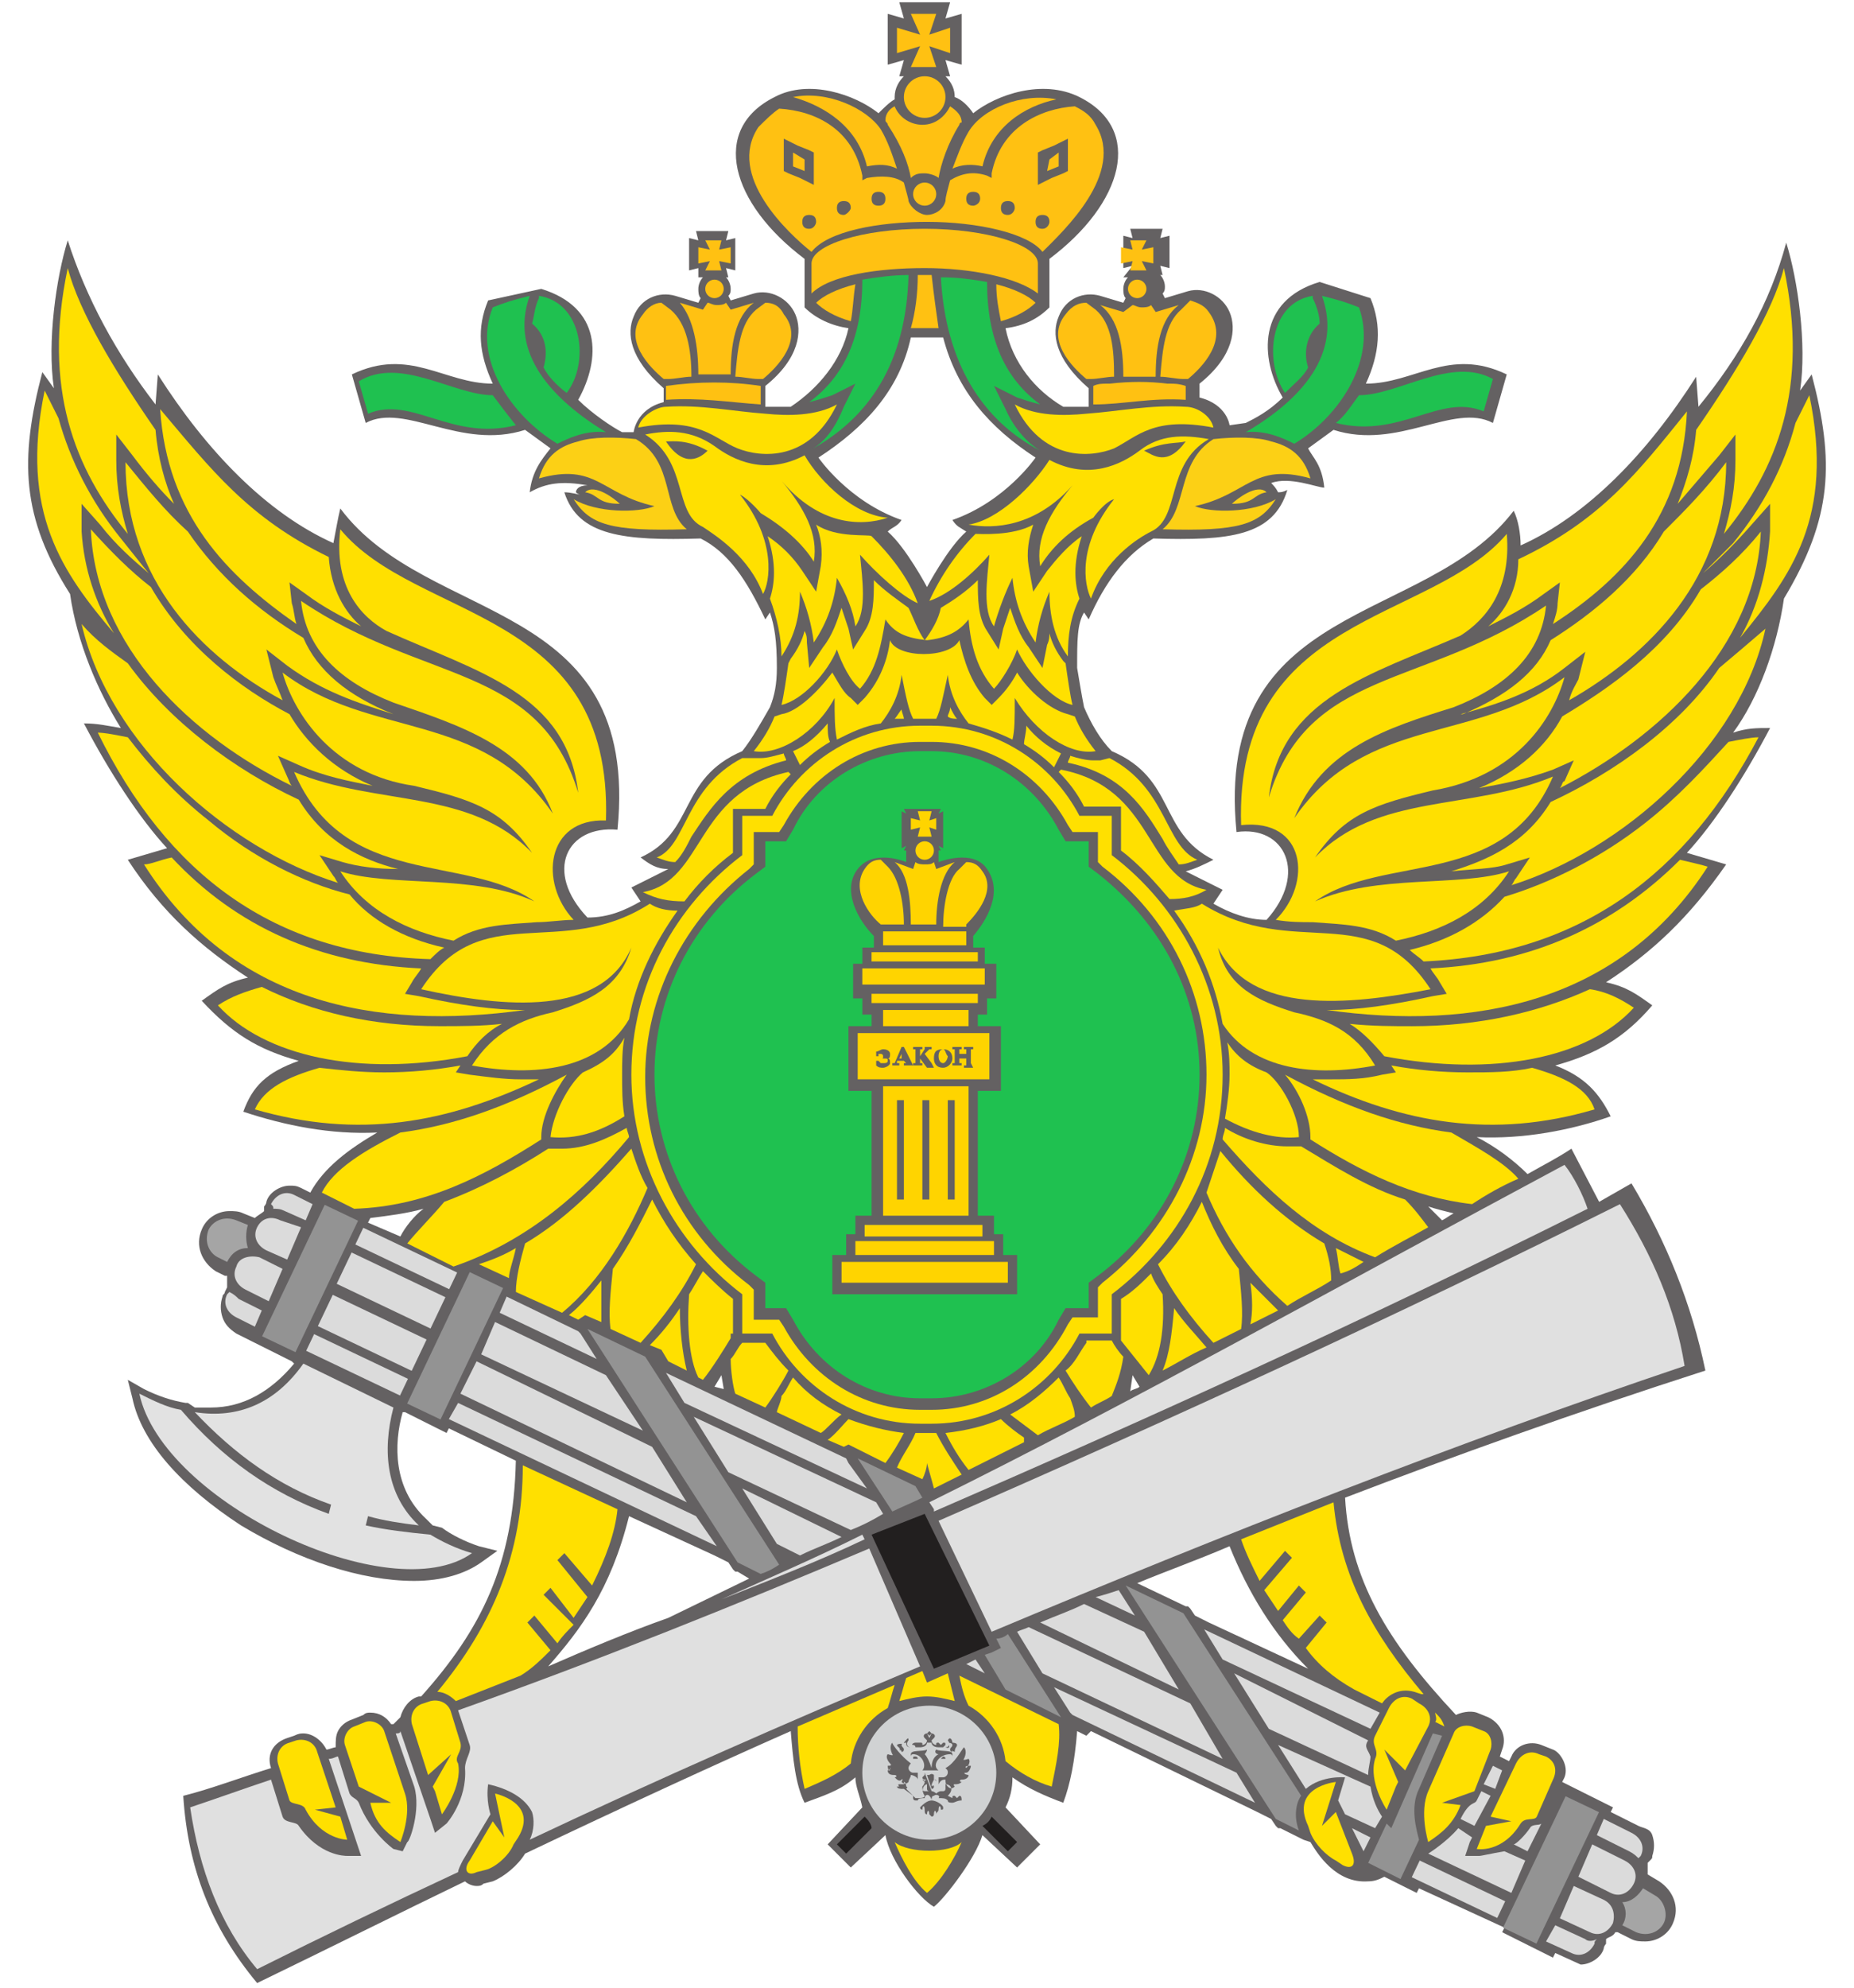 <svg width="56" height="60" viewBox="0 0 56 60" fill="none" xmlns="http://www.w3.org/2000/svg">
<g clip-path="url(#clip0_41_4385)">
<path opacity="0.7" d="M54.721 11.302L54.372 11.79C54.581 10.395 54.302 8.441 53.953 7.325C53.465 9.139 52.558 10.744 51.302 12.279L51.232 11.372C49.767 13.674 47.953 15.558 45.93 16.465C45.93 16.116 45.86 15.697 45.721 15.418C43.07 18.907 36.651 18.069 37.349 25.116C38.814 24.907 39.511 26.372 38.256 27.767C37.698 27.767 37.139 27.558 36.651 27.279L36.93 26.86L35.814 26.302C36.093 26.232 36.372 26.093 36.651 25.953C34.977 25.116 35.535 23.511 33.581 22.674C33.232 22.325 32.953 21.837 32.744 21.348C32.674 21 32.605 20.581 32.535 20.162C32.535 19.325 32.535 18.837 32.744 18.488L32.884 18.697C33.372 17.581 34 16.744 34.837 16.255C37.139 16.325 38.465 16.186 38.884 14.79C38.744 14.86 38.674 14.86 38.605 14.86C38.535 14.72 38.465 14.651 38.395 14.581C38.953 14.372 39.791 14.72 40 14.72C39.93 14.023 39.651 13.813 39.511 13.534L40.279 12.976C42.232 13.604 43.907 12.139 45.093 12.767L45.511 11.302C43.767 10.465 42.721 11.581 41.256 11.581C41.674 10.674 41.744 9.837 41.395 9L39.86 8.511C37.977 9.069 38.046 10.813 38.744 12C38.325 12.418 37.907 12.627 37.628 12.767L37.139 12.837C37.139 12.837 37.07 12.209 36.232 12V11.581C37.279 10.744 37.349 9.907 37.139 9.418C36.93 8.93 36.372 8.651 35.884 8.79L35.186 9L35.116 8.86C35.186 8.79 35.186 8.72 35.186 8.651C35.186 8.511 35.116 8.372 35.046 8.302H35.116L35.046 8.023L35.325 8.093V7.116L35.046 7.186L35.116 6.907H34.139L34.209 7.186L33.93 7.116V8.093L34.209 8.023L33.93 8.372H34.07C34 8.441 33.93 8.581 33.93 8.72C33.93 8.79 33.93 8.93 34 9L33.93 9.139L33.232 8.93C32.744 8.79 32.186 9 31.977 9.558C31.767 10.046 31.837 10.813 32.884 11.72V12.279C32.605 12.279 32.325 12.279 32.116 12.279C31.279 11.79 30.581 10.953 30.372 9.907C30.93 9.837 31.349 9.627 31.698 9.279V7.814C33.93 6.139 34.558 3.907 32.605 2.93C31.488 2.372 30.093 2.86 29.395 3.418C29.256 3.209 29.046 3 28.837 2.93C28.837 2.72 28.767 2.511 28.558 2.302H28.698L28.558 1.814L29.046 1.953V0.418L28.558 0.558L28.698 0.069H27.163L27.302 0.558L26.814 0.418V1.953L27.302 1.814L27.163 2.302H27.302C27.163 2.441 27.023 2.651 27.023 2.93V3C26.884 3.069 26.674 3.279 26.535 3.418C25.837 2.86 24.442 2.372 23.395 2.93C21.442 3.907 22.07 6.139 24.302 7.814V9.279C24.651 9.627 25.139 9.837 25.628 9.907C25.419 10.883 24.721 11.72 23.884 12.279C23.674 12.279 23.395 12.279 23.116 12.279V11.651C24.163 10.813 24.232 9.976 24.023 9.488C23.814 9 23.256 8.72 22.767 8.86L22.07 9.069L22 8.93C22.07 8.86 22.07 8.79 22.07 8.72C22.07 8.581 22 8.441 21.93 8.372H22L21.93 8.093L22.209 8.162V7.186L21.93 7.255L22 6.976H21.023L21.093 7.255L20.814 7.186V8.162L21.093 8.093V8.372H21.232C21.163 8.441 21.093 8.581 21.093 8.72C21.093 8.79 21.093 8.93 21.163 9L21.093 9.139L20.395 8.93C19.907 8.79 19.349 9 19.139 9.558C18.93 10.046 19 10.813 20.046 11.72V12.139C19.209 12.348 19.139 13.046 19.139 13.046H18.791C18.512 12.906 17.884 12.488 17.465 12.069C18.163 10.813 18.163 9.279 16.349 8.72L14.744 9.069C14.395 9.907 14.465 10.674 14.884 11.581C13.418 11.581 12.372 10.465 10.628 11.302L11.046 12.767C12.232 12.139 13.907 13.604 15.86 12.976L16.628 13.534C16.349 13.883 16.07 14.232 16 14.86C16.488 14.581 16.977 14.511 17.744 14.651C17.465 14.651 17.395 14.79 17.395 14.86C17.465 14.93 17.535 14.93 17.535 14.93C17.465 14.93 17.256 14.86 17.046 14.86C17.465 16.186 18.86 16.325 21.163 16.255C22 16.674 22.558 17.511 23.116 18.697L23.256 18.488C23.395 18.907 23.465 19.325 23.465 20.162C23.465 20.651 23.395 21 23.256 21.348C22.977 21.837 22.698 22.325 22.419 22.674C20.465 23.511 21.023 25.116 19.349 25.883C19.628 26.093 19.837 26.232 20.186 26.232L19.07 26.79L19.349 27.209C18.86 27.488 18.372 27.697 17.744 27.697C16.419 26.302 17.116 24.907 18.651 25.046C19.349 18 12.93 18.907 10.279 15.348C10.209 15.627 10.139 16.046 10.07 16.395C8.046 15.488 6.232 13.604 4.767 11.302L4.698 12.209C3.512 10.674 2.605 9 2.046 7.255C1.698 8.372 1.418 10.325 1.628 11.72L1.279 11.232C0.581 13.883 0.651 15.627 2.116 17.93C2.325 19.395 2.953 20.86 3.651 21.976C3.232 21.907 2.953 21.837 2.535 21.837C3.302 23.302 4.209 24.697 5.046 25.604L3.86 25.953C4.907 27.558 6.093 28.604 7.488 29.511C6.86 29.651 6.581 29.86 6.093 30.209C7 31.186 7.767 31.674 9.023 32.023C8.046 32.372 7.628 32.79 7.349 33.558C8.605 33.976 10 34.255 11.395 34.186C10.558 34.674 9.791 35.232 9.372 36L9.093 35.86C8.953 35.79 8.884 35.79 8.744 35.79C8.465 35.79 8.116 36 8.046 36.279C8.046 36.348 7.977 36.418 7.977 36.418V36.558C7.907 36.627 7.767 36.697 7.698 36.767L7.349 36.627C7.209 36.558 7.07 36.558 6.93 36.558C6.581 36.558 6.232 36.767 6.093 37.116C5.884 37.604 6.093 38.093 6.512 38.372L6.791 38.511H6.86C6.86 38.651 6.86 38.721 6.86 38.86L6.791 39C6.791 39.069 6.721 39.069 6.721 39.139C6.651 39.348 6.651 39.558 6.721 39.767C6.791 39.976 6.93 40.116 7.139 40.255L7.698 40.535L7.558 40.465L7.837 40.604L8.814 41.093L8.884 41.162C8.186 42 7.349 42.488 6.372 42.488C6.232 42.488 6.093 42.488 5.884 42.488L5.674 42.348H5.605C5.186 42.279 4.767 42.139 4.349 41.93L3.86 41.651L4 42.209C4.279 43.535 5.465 44.86 7.279 46.046C9.023 47.093 10.907 47.721 12.511 47.721C13.349 47.721 14.046 47.511 14.535 47.162L15.023 46.813L14.465 46.674C14.046 46.535 13.628 46.325 13.349 46.116L13.07 46.046L12.86 45.837C11.884 44.93 11.884 43.604 12.163 42.627H12.232L13.209 43.116L13.488 43.255L13.558 43.116L15.581 44.093C15.511 47.232 14.535 49.186 12.721 51.209H12.651C12.372 51.279 12.163 51.558 12.093 51.837C12.023 51.907 11.953 51.976 11.884 52.046C11.884 52.046 11.884 52.046 11.814 52.046C11.674 51.837 11.465 51.697 11.186 51.697C11.116 51.697 11.046 51.697 10.977 51.767L10.628 51.907C10.418 51.976 10.279 52.116 10.209 52.255C10.139 52.395 10.139 52.535 10.139 52.744C10.07 52.744 9.93 52.813 9.86 52.813C9.721 52.535 9.442 52.325 9.163 52.325C9.093 52.325 9.023 52.325 8.884 52.395L8.674 52.465C8.256 52.604 8.046 52.953 8.186 53.372C7.279 53.651 6.372 54 5.535 54.209C5.674 56.372 6.372 58.186 7.767 59.86C9.93 58.813 12.023 57.767 14.046 56.79C14.116 56.86 14.256 56.93 14.395 56.93C14.465 56.93 14.535 56.93 14.604 56.86L14.884 56.79C15.232 56.651 15.651 56.302 15.86 55.953C18.791 54.558 21.512 53.302 23.884 52.255C23.953 53.093 24.023 53.86 24.302 54.418C24.86 54.209 25.349 54.069 25.837 53.651C25.837 53.93 25.977 54.209 26.046 54.558L25 55.674L25.698 56.372L26.744 55.395C26.884 56.162 27.721 57.279 28.209 57.558C28.558 57.279 29.465 56.093 29.674 55.395L30.721 56.372L31.419 55.674L30.372 54.558C30.512 54.279 30.581 54 30.581 53.651C31.07 54 31.558 54.209 32.116 54.418C32.325 53.86 32.465 53.162 32.535 52.255L32.814 52.395L32.953 52.255L37.977 54.697L38.395 54.907L38.535 55.116L38.605 55.186H38.674L39.372 55.535L39.581 55.604C39.791 55.953 40.349 56.86 41.325 56.79C41.535 56.79 41.674 56.721 41.814 56.651L42.511 57L42.791 57.139L42.86 57L45.442 58.186L45.372 58.325L45.651 58.465L46.628 58.953L46.907 59.093L46.977 58.953L47.744 59.302C47.535 59.302 47.674 59.302 47.744 59.302C48.023 59.302 48.372 59.093 48.442 58.813C48.442 58.744 48.511 58.674 48.511 58.674V58.535C48.581 58.465 48.721 58.465 48.791 58.325H48.86L49.279 58.535C49.419 58.604 49.558 58.604 49.698 58.604C50.046 58.604 50.395 58.395 50.535 58.046C50.744 57.558 50.535 57.069 50.116 56.79L49.767 56.581C49.767 56.441 49.767 56.372 49.767 56.232L49.837 56.162C49.907 56.093 49.907 56.093 49.907 56.023C49.977 55.813 49.977 55.604 49.907 55.395C49.837 55.186 49.628 55.186 49.488 55.116L48.651 54.697L48.721 54.558L48.442 54.418L47.465 53.93L47.186 53.79L47.256 53.651C47.395 53.302 47.116 52.883 46.907 52.813L46.558 52.674C46.209 52.535 45.791 52.674 45.651 53.023L45.581 53.162L45.302 53.023L45.372 52.813C45.511 52.465 45.372 52.046 44.953 51.837L44.605 51.697C44.395 51.627 44.116 51.697 43.977 51.767C41.884 49.535 40.767 47.651 40.628 45.209C43.907 43.953 47.605 42.627 51.511 41.372C51.093 39.348 50.325 37.465 49.279 35.721L48.302 36.279L47.465 34.674C47.046 34.953 46.628 35.162 46.139 35.441C45.721 35.023 45.163 34.604 44.605 34.325C46 34.395 47.465 34.116 48.651 33.697C48.302 33 47.884 32.511 46.977 32.162C48.232 31.814 49.07 31.325 49.907 30.348C49.419 30 49.139 29.79 48.511 29.651C49.907 28.744 51.023 27.697 52.139 26.093L50.953 25.744C51.791 24.837 52.698 23.441 53.465 21.976C53.046 21.976 52.767 21.976 52.349 22.116C53.116 21.069 53.674 19.535 53.884 18.069C55.349 15.627 55.419 13.953 54.721 11.302ZM34.419 41.86C34.349 41.93 34.209 41.93 34.139 42L34.209 41.511L34.419 41.86ZM27.512 10.186H28H28.488C28.907 11.79 29.884 12.906 31.279 13.813C31.279 13.813 30.372 15.139 28.767 15.697C28.907 15.906 28.977 15.906 29.186 16.046C28.628 16.535 28 17.721 28 17.721C28 17.721 27.372 16.535 26.814 16.046C26.953 15.906 27.093 15.906 27.232 15.697C25.628 15.139 24.721 13.813 24.721 13.813C26.116 12.906 27.163 11.79 27.512 10.186ZM21.86 41.93L21.581 41.86L21.791 41.511L21.86 41.93ZM11.186 36.767C11.744 36.697 12.302 36.627 12.791 36.488C12.511 36.697 12.232 37.046 12.093 37.325L11.116 36.907L11.186 36.767ZM16.558 50.302C17.535 49.186 18.442 48 19 45.767L21.581 46.953L22 47.162L22.139 47.372L22.209 47.441H22.279L22.628 47.651L20.186 48.837C19 49.255 17.674 49.813 16.558 50.302ZM39.511 50.372L36.511 48.976L36.093 48.767L35.953 48.558L35.884 48.488H35.814L34.349 47.79C35.186 47.441 36.163 47.093 37.139 46.674C37.698 48.069 38.465 49.325 39.511 50.372ZM43.558 36.837C43.419 36.697 43.279 36.558 43.139 36.418C43.349 36.488 43.628 36.558 43.907 36.627C43.767 36.697 43.698 36.767 43.558 36.837Z" fill="#231F20"/>
<path d="M19.209 13.255C18.582 13.185 17.884 13.185 17.465 13.325C16.907 13.464 16.489 13.743 16.279 14.441C18.023 13.953 18.163 14.929 19.768 15.278C19.279 15.487 18.023 15.487 17.326 15.069C17.814 15.836 18.442 16.046 20.744 15.976C19.977 15.348 20.396 13.953 19.209 13.255Z" fill="#FCD015"/>
<path d="M17.675 14.859C18.093 14.929 18.024 15.208 18.721 15.208C18.582 15.068 17.954 14.58 17.675 14.859Z" fill="#FCD015"/>
<path d="M36.652 13.255C37.279 13.185 37.977 13.185 38.396 13.325C38.954 13.464 39.373 13.743 39.582 14.441C37.838 13.953 37.698 14.929 36.093 15.278C36.582 15.487 37.838 15.487 38.535 15.069C38.047 15.836 37.419 16.046 35.117 15.976C35.884 15.348 35.535 13.953 36.652 13.255Z" fill="#FCD015"/>
<path d="M38.256 14.859C37.837 14.929 37.907 15.208 37.209 15.208C37.349 15.068 37.977 14.58 38.256 14.859Z" fill="#FCD015"/>
<path d="M27.93 45.697L29.884 49.674L28.209 50.372L26.326 46.325L27.93 45.697Z" fill="#221F1F"/>
<path d="M26.116 54.837L25.279 55.674L25.558 55.953L26.326 55.186C26.326 55.046 26.186 54.907 26.116 54.837Z" fill="#221F1F"/>
<path d="M29.953 54.837C29.884 54.976 29.814 55.046 29.674 55.116L30.442 55.883L30.721 55.604L29.953 54.837Z" fill="#221F1F"/>
<path d="M20.116 11.65V12.069C21.163 11.999 22 12.139 22.977 12.209V11.65C22.07 11.511 21.093 11.511 20.116 11.65Z" fill="#FFC112"/>
<path d="M20.256 9.348L19.977 9.139C19.767 9.139 19.558 9.278 19.419 9.488C18.791 10.255 19.628 11.092 20.047 11.441H20.186C20.395 11.441 20.674 11.371 20.884 11.371C20.884 10.534 20.744 9.767 20.256 9.348Z" fill="#FFC112"/>
<path d="M23.116 9.139L22.837 9.348C22.349 9.767 22.279 10.534 22.209 11.371C22.419 11.371 22.698 11.441 22.907 11.441H23.047C23.465 11.092 24.302 10.255 23.675 9.488C23.535 9.208 23.326 9.139 23.116 9.139Z" fill="#FFC112"/>
<path d="M21.581 9C21.735 9 21.86 8.875 21.86 8.72C21.86 8.566 21.735 8.441 21.581 8.441C21.427 8.441 21.302 8.566 21.302 8.72C21.302 8.875 21.427 9 21.581 9Z" fill="#FFC112"/>
<path d="M21.093 11.302C21.233 11.302 21.372 11.302 21.582 11.302C21.721 11.302 21.861 11.302 22.07 11.302C22.07 10.395 22.21 9.557 22.768 9.139L22.07 9.348L21.93 9.139C21.861 9.208 21.721 9.208 21.651 9.208C21.512 9.208 21.442 9.139 21.372 9.139L21.233 9.348L20.535 9.139C20.954 9.627 21.093 10.464 21.093 11.302Z" fill="#FFC112"/>
<path d="M21.303 8.162H21.791L21.721 7.883L22.07 7.953V7.464L21.721 7.534L21.791 7.255H21.303L21.442 7.534L21.093 7.464V7.953L21.442 7.883L21.303 8.162Z" fill="#FFC112"/>
<path d="M35.326 11.581H35.256C34.698 11.511 34.14 11.511 33.512 11.581H33.442C33.303 11.581 33.163 11.581 33.023 11.65V12.209C33.93 12.209 34.768 11.999 35.814 12.069V11.65C35.605 11.581 35.465 11.581 35.326 11.581Z" fill="#FFC112"/>
<path d="M36.511 9.418C36.372 9.209 36.163 9.139 35.953 9.069L35.674 9.348C35.186 9.767 35.116 10.534 35.046 11.372C35.256 11.372 35.535 11.441 35.744 11.441H35.884C36.302 11.093 37.139 10.255 36.511 9.418Z" fill="#FFC112"/>
<path d="M33.093 9.348L32.814 9.139C32.605 9.139 32.395 9.208 32.186 9.488C31.558 10.255 32.395 11.092 32.814 11.441H32.954C33.163 11.441 33.442 11.371 33.651 11.371C33.651 10.534 33.582 9.767 33.093 9.348Z" fill="#FFC112"/>
<path d="M34.349 9C34.503 9 34.628 8.875 34.628 8.72C34.628 8.566 34.503 8.441 34.349 8.441C34.195 8.441 34.07 8.566 34.07 8.72C34.07 8.875 34.195 9 34.349 9Z" fill="#FFC112"/>
<path d="M33.93 9.418L33.232 9.209C33.791 9.628 33.93 10.465 33.93 11.372C34.07 11.372 34.209 11.372 34.419 11.372C34.558 11.372 34.697 11.372 34.907 11.372C34.907 10.465 35.046 9.628 35.605 9.209L34.907 9.418L34.767 9.209C34.697 9.279 34.558 9.279 34.488 9.279C34.349 9.279 34.279 9.209 34.209 9.209L33.93 9.418Z" fill="#FFC112"/>
<path d="M34.139 8.162H34.628L34.488 7.883L34.837 7.953V7.464L34.488 7.534L34.628 7.255H34.139L34.209 7.534L33.86 7.464V7.953L34.209 7.883L34.139 8.162Z" fill="#FFC112"/>
<path d="M23.954 4.604V5.023L24.302 5.163V4.814L23.954 4.604Z" fill="#FFC112"/>
<path d="M27.93 6.906C26.047 6.906 24.512 7.395 24.512 7.953V8.86C25.07 8.302 26.535 8.092 27.93 8.092C29.326 8.092 30.721 8.371 31.349 8.86V7.953C31.349 7.395 29.814 6.906 27.93 6.906Z" fill="#FFC112"/>
<path d="M29.675 5.022C29.954 3.836 30.93 3.208 31.907 2.999C30.861 2.79 29.675 3.278 29.256 3.976C29.047 4.325 28.907 4.743 28.768 5.092C29.047 4.953 29.395 4.953 29.675 5.022Z" fill="#FFC112"/>
<path d="M26.186 5.023C26.535 4.953 26.814 4.953 27.093 5.092C26.954 4.674 26.814 4.255 26.605 3.906C26.186 3.278 25 2.72 23.954 2.93C24.93 3.209 25.907 3.837 26.186 5.023Z" fill="#FFC112"/>
<path d="M24.651 9.139C24.861 9.348 25.209 9.558 25.698 9.697C25.768 9.348 25.768 9 25.837 8.581C25.279 8.721 24.861 8.93 24.651 9.139Z" fill="#FFC112"/>
<path d="M28.14 8.302C28.07 8.302 28 8.302 27.93 8.302C27.861 8.302 27.791 8.302 27.721 8.302C27.721 8.86 27.651 9.418 27.512 9.906C27.651 9.906 27.791 9.906 27.93 9.906C28.07 9.906 28.209 9.906 28.349 9.906C28.279 9.418 28.209 8.93 28.14 8.302Z" fill="#FFC112"/>
<path d="M30.093 8.581C30.093 9 30.163 9.348 30.233 9.697C30.721 9.558 31.07 9.348 31.279 9.139C31.07 8.93 30.651 8.721 30.093 8.581Z" fill="#FFC112"/>
<path d="M27.93 3.558C28.277 3.558 28.558 3.276 28.558 2.93C28.558 2.583 28.277 2.302 27.93 2.302C27.583 2.302 27.302 2.583 27.302 2.93C27.302 3.276 27.583 3.558 27.93 3.558Z" fill="#FFC112"/>
<path d="M27.512 2.023H28.279L28.07 1.395L28.698 1.604V0.837L28.07 1.046L28.279 0.418H27.512L27.791 1.046L27.093 0.837V1.604L27.791 1.395L27.512 2.023Z" fill="#FFC112"/>
<path d="M31.628 5.163L31.977 5.023V4.604L31.698 4.814L31.628 5.163Z" fill="#FFC112"/>
<path d="M33.093 3.767C32.953 3.488 32.744 3.349 32.465 3.209C31.419 3.279 30.233 3.837 29.953 5.232V5.372L29.814 5.302C29.395 5.162 29.047 5.232 28.698 5.442C28.628 5.721 28.558 5.93 28.558 6.069C28.488 6.349 28.209 6.488 28 6.488C27.791 6.488 27.512 6.279 27.442 6.069C27.442 6 27.372 5.79 27.302 5.511C27.023 5.302 26.605 5.302 26.186 5.372L26.047 5.442V5.302C25.767 3.907 24.651 3.349 23.535 3.279C23.326 3.418 23.116 3.628 22.907 3.837C21.93 5.302 23.814 7.046 24.512 7.604C25 6.976 26.535 6.697 28 6.697C29.535 6.697 31.07 7.046 31.488 7.604C32.116 6.976 34 5.232 33.093 3.767ZM23.814 5.232L23.674 5.162V4.953V4.604V4.186L24.093 4.395L24.442 4.535L24.581 4.604V4.814V5.162V5.581L24.163 5.372L23.814 5.232ZM24.442 6.907C24.302 6.907 24.233 6.837 24.233 6.697C24.233 6.558 24.302 6.488 24.442 6.488C24.581 6.488 24.651 6.558 24.651 6.697C24.651 6.767 24.581 6.907 24.442 6.907ZM25.488 6.488C25.349 6.488 25.279 6.418 25.279 6.279C25.279 6.139 25.349 6.069 25.488 6.069C25.628 6.069 25.698 6.139 25.698 6.279C25.698 6.349 25.558 6.488 25.488 6.488ZM26.535 6.209C26.395 6.209 26.326 6.139 26.326 6C26.326 5.86 26.395 5.79 26.535 5.79C26.674 5.79 26.744 5.86 26.744 6C26.744 6.139 26.674 6.209 26.535 6.209ZM29.395 6.209C29.256 6.209 29.186 6.139 29.186 6C29.186 5.86 29.256 5.79 29.395 5.79C29.535 5.79 29.605 5.86 29.605 6C29.605 6.139 29.465 6.209 29.395 6.209ZM30.442 6.488C30.302 6.488 30.233 6.418 30.233 6.279C30.233 6.139 30.302 6.069 30.442 6.069C30.581 6.069 30.651 6.139 30.651 6.279C30.651 6.349 30.581 6.488 30.442 6.488ZM31.488 6.907C31.349 6.907 31.279 6.837 31.279 6.697C31.279 6.558 31.349 6.488 31.488 6.488C31.628 6.488 31.698 6.558 31.698 6.697C31.698 6.767 31.628 6.907 31.488 6.907ZM31.349 5.581V5.162V4.814V4.604L31.488 4.535L31.837 4.395L32.256 4.186V4.604V4.953V5.162L32.116 5.232L31.767 5.372L31.349 5.581Z" fill="#FFC112"/>
<path d="M27.93 6.208C28.123 6.208 28.279 6.052 28.279 5.86C28.279 5.667 28.123 5.511 27.93 5.511C27.738 5.511 27.581 5.667 27.581 5.86C27.581 6.052 27.738 6.208 27.93 6.208Z" fill="#FFC112"/>
<path d="M27.512 5.372C27.651 5.232 27.791 5.232 27.93 5.232C28.07 5.232 28.279 5.302 28.349 5.372C28.419 4.953 28.628 4.325 28.977 3.767C28.977 3.767 28.977 3.697 29.047 3.697C29.047 3.488 28.907 3.349 28.698 3.209C28.558 3.488 28.279 3.767 27.86 3.767C27.512 3.767 27.163 3.558 27.023 3.209C26.884 3.279 26.744 3.418 26.744 3.628C26.744 3.697 26.814 3.697 26.814 3.767C27.233 4.395 27.442 4.953 27.512 5.372Z" fill="#FFC112"/>
<path d="M47.256 35.162C40.349 38.86 34.279 42.278 28.07 45.348L28.209 45.557V45.627C34.488 42.906 41.116 39.906 47.953 36.488C47.814 36.069 47.535 35.511 47.256 35.162Z" fill="#E0E0E0"/>
<path d="M26.116 46.465L26.046 46.325C24.651 47.023 23.186 47.651 21.791 48.279C23.186 47.721 24.651 47.162 26.116 46.465Z" fill="#E0E0E0"/>
<path d="M48.93 36.349C42.372 39.628 35.395 42.837 28.349 45.907L29.953 49.256C36.93 46.325 44.046 43.535 50.883 41.232C50.604 39.488 49.907 37.883 48.93 36.349Z" fill="#E0E0E0"/>
<path d="M13.837 51.627L14.186 52.673C14.256 52.883 14.046 53.092 14.046 53.371C14.116 54.348 13.488 55.045 13.488 55.045L13.139 55.325L13 54.906L12.093 52.255C12.093 52.325 12.023 52.325 11.953 52.325L12.512 53.929C12.721 54.627 12.372 55.604 12.302 55.604L12.163 55.883L11.884 55.813C11.884 55.813 11.186 55.325 10.837 54.418C10.767 54.278 10.628 54.278 10.558 54.139L10.209 53.022C10.139 53.022 10.07 53.092 9.93 53.092L10.767 55.604L10.907 56.022H10.488C10.419 56.022 9.651 56.022 9.023 55.115C8.953 54.976 8.605 55.045 8.535 54.836L8.186 53.72C7.349 53.999 6.581 54.278 5.744 54.557C6.023 56.441 6.651 58.115 7.767 59.441C9.721 58.464 11.744 57.487 13.837 56.511C13.837 56.441 13.907 56.301 13.977 56.162L14.814 54.766C14.814 54.766 14.674 54.348 14.744 53.859C15.372 53.999 15.86 54.278 16.07 54.697C16.14 54.906 16.14 55.255 16 55.534C19.837 53.72 23.814 51.976 27.791 50.301L26.256 46.743C22.14 48.487 17.953 50.162 13.837 51.627Z" fill="#E0E0E0"/>
<path d="M13 46.325C12.303 46.255 11.675 46.185 11.047 46.046L11.116 45.767C11.605 45.906 12.093 45.976 12.651 46.046C11.675 45.139 11.535 43.813 11.884 42.488L9.163 41.162C8.326 42.348 7.209 42.837 5.884 42.627C7.07 43.883 8.396 44.86 10 45.418L9.93 45.697C8.186 45.069 6.721 44.023 5.465 42.557C5.047 42.488 4.628 42.278 4.209 42.069C4.907 45.348 11.814 48.627 14.256 46.883C13.768 46.743 13.349 46.534 13 46.325Z" fill="#E2E2E2"/>
<path d="M7.488 36.977L7.14 36.837C6.791 36.697 6.442 36.837 6.302 37.116C6.163 37.465 6.302 37.814 6.581 37.953L6.86 38.093C7 37.814 7.209 37.674 7.488 37.674C7.419 37.465 7.419 37.186 7.488 36.977Z" fill="#A5A5A5"/>
<path d="M49.977 57.209L49.628 57C49.488 57.209 49.279 57.419 49 57.419C49.139 57.628 49.139 57.907 49 58.116L49.419 58.326C49.767 58.465 50.116 58.326 50.256 58.047C50.395 57.767 50.256 57.349 49.977 57.209Z" fill="#A5A5A5"/>
<path d="M47.289 54.222L45.399 58.19L46.407 58.67L48.297 54.702L47.289 54.222Z" fill="#939393"/>
<path d="M14.188 38.4L12.298 42.368L13.306 42.848L15.196 38.88L14.188 38.4Z" fill="#939393"/>
<path d="M9.807 36.369L7.917 40.337L8.925 40.817L10.815 36.849L9.807 36.369Z" fill="#939393"/>
<path d="M17.744 40.115L22.279 47.162L22.977 47.511C23.186 47.441 23.326 47.371 23.535 47.231L19.488 40.952L17.744 40.115Z" fill="#939393"/>
<path d="M25.907 44.023L26.954 45.627C27.233 45.488 27.582 45.348 27.861 45.209L27.651 44.86L25.907 44.023Z" fill="#939393"/>
<path d="M30.093 49.465L30.233 49.744L29.953 49.883L29.744 49.953L30.372 51L32.047 51.837L30.442 49.325C30.372 49.395 30.233 49.465 30.093 49.465Z" fill="#939393"/>
<path d="M34 47.859L38.535 54.906L39.233 55.255C39.023 54.697 39.233 54.278 39.302 54.208L35.744 48.697L34 47.859Z" fill="#939393"/>
<path d="M43.558 52.395L43.279 52.325L42.023 55.186L41.884 55.046L41.326 56.232L42.302 56.721L42.861 55.535C42.791 55.255 42.581 54.558 42.861 54L43.558 52.395Z" fill="#939393"/>
<path d="M13.837 42.349L13.558 42.837L21.651 46.674L21.023 45.767L13.837 42.349Z" fill="#DBDBDB"/>
<path d="M19.697 43.674L14.395 41.093L13.907 42.069L20.744 45.349L19.697 43.674Z" fill="#DBDBDB"/>
<path d="M18.302 41.511L14.953 39.906L14.535 40.883L19.418 43.185L18.302 41.511Z" fill="#DBDBDB"/>
<path d="M17.535 40.255L17.465 40.185L15.302 39.139L15.093 39.627L18.023 41.022L17.535 40.255Z" fill="#DBDBDB"/>
<path d="M6.93 39L6.86 39.07C6.721 39.349 6.86 39.628 7.139 39.767L7.698 40.047L7.907 39.558L7.209 39.209C7.139 39.139 7.07 39.07 6.93 39Z" fill="#DBDBDB"/>
<path d="M9.488 40.272L9.248 40.775L12.082 42.125L12.322 41.621L9.488 40.272Z" fill="#DBDBDB"/>
<path d="M7.14 38.232C7 38.511 7.14 38.79 7.419 38.93L8.116 39.279L8.535 38.302L7.837 37.953C7.558 37.883 7.209 37.953 7.14 38.232Z" fill="#DBDBDB"/>
<path d="M10.051 39.086L9.601 40.03L12.435 41.38L12.885 40.435L10.051 39.086Z" fill="#DBDBDB"/>
<path d="M7.767 37.046C7.628 37.325 7.767 37.604 8.046 37.743L8.674 38.022L9.093 37.046L8.465 36.836C8.186 36.697 7.907 36.767 7.767 37.046Z" fill="#DBDBDB"/>
<path d="M10.62 37.808L10.17 38.753L13.004 40.103L13.454 39.158L10.62 37.808Z" fill="#DBDBDB"/>
<path d="M8.256 36.488C8.395 36.488 8.465 36.488 8.605 36.558L9.233 36.837L9.442 36.349L8.884 36.069C8.605 35.93 8.326 36.069 8.186 36.349C8.256 36.418 8.256 36.418 8.256 36.488Z" fill="#DBDBDB"/>
<path d="M10.973 37.062L10.733 37.566L13.568 38.916L13.808 38.413L10.973 37.062Z" fill="#DBDBDB"/>
<path d="M31.837 50.93L32.325 51.697L32.395 51.767L37.907 54.418L37.349 53.511L31.837 50.93Z" fill="#DBDBDB"/>
<path d="M42.882 56.162L42.642 56.666L45.224 57.896L45.464 57.392L42.882 56.162Z" fill="#DBDBDB"/>
<path d="M26.186 44.93L25.628 44.162L25.558 44.023L20.116 41.441L20.674 42.348L26.186 44.93Z" fill="#DBDBDB"/>
<path d="M49.279 55.325L48.442 54.906L48.232 55.395L49.209 55.883C49.349 55.953 49.419 56.023 49.488 56.092L49.558 56.023C49.697 55.743 49.558 55.464 49.279 55.325Z" fill="#DBDBDB"/>
<path d="M47.884 58.535L46.977 58.116L46.698 58.605L47.465 58.953C47.744 59.093 48.023 58.953 48.163 58.674C48.163 58.605 48.163 58.605 48.233 58.535C48.093 58.605 47.954 58.605 47.884 58.535Z" fill="#DBDBDB"/>
<path d="M48.442 57.348L47.535 56.93L47.116 57.906L48.023 58.325C48.302 58.465 48.581 58.325 48.721 58.046C48.791 57.767 48.721 57.488 48.442 57.348Z" fill="#DBDBDB"/>
<path d="M49.07 56.162L48.093 55.674L47.674 56.651L48.651 57.139C48.93 57.279 49.209 57.139 49.349 56.86C49.488 56.581 49.349 56.302 49.07 56.162Z" fill="#DBDBDB"/>
<path d="M23.465 46.604L24.163 46.953C24.581 46.744 25 46.604 25.419 46.395L22.419 44.93L23.465 46.604Z" fill="#DBDBDB"/>
<path d="M20.954 42.767L22 44.441L25.698 46.185C26.047 46.046 26.326 45.906 26.674 45.697L26.465 45.348L20.954 42.767Z" fill="#DBDBDB"/>
<path d="M29.186 50.232L29.744 50.511L29.465 50.093L29.186 50.232Z" fill="#DBDBDB"/>
<path d="M33.79 48C33.581 48.07 33.372 48.139 33.093 48.209L34.279 48.767L33.79 48Z" fill="#DBDBDB"/>
<path d="M34.558 49.255L32.744 48.418C32.325 48.627 31.907 48.767 31.419 48.976L35.605 50.999L34.558 49.255Z" fill="#DBDBDB"/>
<path d="M35.953 51.419L31.07 49.116C30.93 49.186 30.86 49.186 30.721 49.256L31.488 50.512L36.93 53.093L35.953 51.419Z" fill="#DBDBDB"/>
<path d="M41.395 52.185L41.674 51.697L36.372 49.185L36.93 50.093L41.395 52.185Z" fill="#DBDBDB"/>
<path d="M41.325 52.535L37.279 50.512L38.325 52.186L41.325 53.581C41.325 53.372 41.395 53.163 41.395 53.023C41.325 52.814 41.186 52.744 41.325 52.535Z" fill="#DBDBDB"/>
<path d="M38.605 52.674L39.442 53.999C39.93 53.581 40.628 53.651 40.628 53.651L40.418 54.348L40.628 54.767L41.535 55.185L41.744 54.837C41.605 54.627 41.465 54.348 41.395 53.93L38.605 52.674Z" fill="#DBDBDB"/>
<path d="M41.186 55.883L41.395 55.465L40.837 55.185L41.186 55.883Z" fill="#DBDBDB"/>
<path d="M45.372 53.441L45.093 53.302L44.814 53.86L45.163 53.999L45.372 53.441Z" fill="#DBDBDB"/>
<path d="M45.023 54.209L44.744 54.069L44.605 54.348C44.535 54.488 44.395 54.348 44.116 54.907L44.535 55.116L45.023 54.209Z" fill="#DBDBDB"/>
<path d="M46.139 55.883L46.558 55.046C46.488 55.116 46.279 55.046 46.209 55.185C46.069 55.395 45.791 55.674 45.721 55.674L46.139 55.883Z" fill="#DBDBDB"/>
<path d="M44.675 56.023H44.256L44.395 55.604L44.465 55.465L44.047 55.185C43.698 55.604 43.14 55.953 43.14 55.953L45.651 57.139L46.07 56.162L45.442 55.883C45.023 55.953 44.744 56.023 44.675 56.023Z" fill="#DBDBDB"/>
<path d="M28.07 51.487C26.953 51.487 26.046 52.394 26.046 53.511C26.046 54.627 26.953 55.534 28.07 55.534C29.186 55.534 30.093 54.627 30.093 53.511C30.093 52.394 29.186 51.487 28.07 51.487ZM28.558 52.743C28.698 52.743 28.698 52.604 28.628 52.534C28.698 52.394 28.767 52.534 28.767 52.604C28.767 52.604 28.907 52.604 28.907 52.673C28.907 52.743 28.837 52.743 28.837 52.883C28.837 52.883 28.698 52.813 28.767 52.883C28.767 52.883 28.698 52.883 28.698 52.813C28.698 52.743 28.767 52.743 28.767 52.673C28.767 52.604 28.628 52.604 28.628 52.604C28.698 52.673 28.698 52.813 28.558 52.743ZM28.349 53.441H27.86C28 53.301 27.86 52.952 27.581 52.952C27.512 52.952 27.512 53.022 27.512 53.022V52.952C27.512 52.813 27.86 52.883 28 52.813C28 52.883 27.93 52.952 27.93 52.952C28 53.022 28.07 53.162 28.139 53.371C28.139 53.162 28.209 53.022 28.349 52.952C28.279 52.952 28.209 52.883 28.279 52.813C28.419 52.883 28.767 52.813 28.767 52.952V53.022C28.767 53.022 28.767 52.952 28.698 52.952C28.349 52.952 28.139 53.301 28.349 53.441ZM28.558 53.092C28.488 53.092 28.488 53.092 28.419 53.092L28.488 53.022C28.488 53.022 28.558 53.022 28.558 53.092ZM28.139 53.929C28.139 53.929 28.209 53.859 28.209 53.929C28.209 53.999 28.139 53.999 28.139 53.999L28 53.58H28.07C28.07 53.58 28.139 53.511 28.209 53.58C28.209 53.58 28.209 53.58 28.209 53.65V53.72C28.279 53.72 28.279 53.72 28.279 53.79C28.279 53.72 28.209 53.72 28.209 53.72C28.139 53.859 28.139 53.859 28.139 53.929ZM27.93 53.79C27.86 53.72 27.86 53.72 27.86 53.72C27.86 53.72 27.93 53.72 27.93 53.79C27.93 53.72 28 53.72 28 53.72C27.93 53.72 27.86 53.72 27.86 53.65L27.93 53.58V53.511L28.139 54.069C28.07 54.069 28 54.069 27.93 54.069C27.93 54.069 27.86 54.069 27.86 53.999C27.86 53.999 27.86 53.999 27.86 53.929C27.86 53.929 27.93 53.859 27.93 53.79ZM27.721 53.092C27.721 53.092 27.651 53.092 27.581 53.092C27.581 53.022 27.581 53.022 27.651 53.022C27.651 53.022 27.721 53.022 27.721 53.092ZM28.07 52.255L28.139 52.325L28.07 52.394L28 52.325L28.07 52.255ZM27.651 52.604H27.791C27.86 52.604 27.86 52.604 27.86 52.673C27.93 52.673 28 52.604 28 52.534L27.93 52.464C27.86 52.394 27.93 52.325 28 52.325L28.07 52.464L28.139 52.325C28.209 52.325 28.279 52.394 28.209 52.464L28.139 52.534C28.139 52.604 28.209 52.673 28.279 52.673C28.279 52.604 28.279 52.604 28.349 52.604L28.419 52.673L28.488 52.604C28.558 52.604 28.558 52.604 28.558 52.673L28.488 52.743H28.349C28.209 52.743 28.139 52.673 28.139 52.604H28C28 52.673 27.93 52.743 27.791 52.743H27.651C27.651 52.743 27.651 52.673 27.581 52.673C27.512 52.673 27.581 52.604 27.651 52.604ZM27.302 52.604C27.372 52.534 27.442 52.394 27.442 52.534C27.372 52.604 27.372 52.743 27.512 52.743C27.372 52.743 27.372 52.673 27.372 52.604C27.372 52.604 27.232 52.604 27.232 52.673C27.232 52.743 27.302 52.743 27.302 52.813C27.302 52.813 27.302 52.883 27.232 52.883C27.232 52.813 27.163 52.813 27.163 52.883C27.232 52.743 27.093 52.743 27.093 52.673C27.163 52.604 27.302 52.673 27.302 52.604ZM26.814 53.301C26.884 53.301 26.953 53.301 26.884 53.231C26.814 53.162 26.744 53.022 26.814 52.952C26.814 52.952 27.023 53.022 26.953 52.952C26.884 52.813 26.884 52.673 26.953 52.604C26.953 52.673 27.232 53.022 27.512 53.231C27.512 53.231 27.442 53.301 27.442 53.371C27.442 53.441 27.512 53.511 27.581 53.511C27.651 53.511 27.651 53.511 27.721 53.511V53.72C27.721 53.65 27.581 53.58 27.512 53.58C27.512 53.65 27.442 53.72 27.442 53.79C27.372 53.859 27.302 53.859 27.232 53.79C27.232 53.79 27.302 53.65 27.232 53.72C27.163 53.79 27.093 53.72 27.023 53.65C27.093 53.65 27.093 53.58 27.023 53.58C26.953 53.58 26.814 53.58 26.814 53.441C26.814 53.441 26.953 53.371 26.884 53.371C26.884 53.511 26.814 53.441 26.814 53.301ZM28.767 54.417C28.698 54.417 28.628 54.417 28.628 54.348C28.558 54.278 28.488 54.278 28.349 54.278C28.419 54.208 28.279 54.139 28.209 54.208C28.139 54.208 28.139 54.278 28.139 54.348C28.279 54.348 28.488 54.487 28.488 54.557C28.488 54.627 28.488 54.627 28.419 54.627C28.419 54.487 28.349 54.487 28.349 54.627C28.349 54.697 28.279 54.697 28.279 54.766C28.279 54.627 28.209 54.627 28.209 54.766C28.209 54.836 28.139 54.836 28.139 54.836L28.07 54.766C28.07 54.627 28 54.627 28 54.766C27.93 54.766 27.93 54.697 27.93 54.627C27.93 54.487 27.86 54.487 27.86 54.627C27.791 54.627 27.791 54.557 27.791 54.557C27.86 54.487 28 54.348 28.139 54.348C28.139 54.278 28.07 54.208 28.07 54.208C28 54.139 27.93 54.208 27.93 54.278C27.86 54.278 27.721 54.278 27.721 54.348H27.651C27.581 54.348 27.581 54.278 27.581 54.278V54.208L27.302 53.999H27.232C27.232 53.999 27.093 53.999 27.093 53.929H27.163C27.163 53.929 27.093 53.859 27.163 53.859C27.232 53.859 27.302 53.859 27.302 53.859V53.79C27.372 53.79 27.372 53.929 27.372 53.929C27.372 53.929 27.442 53.929 27.372 53.999L27.651 54.278H27.721C27.791 54.278 27.93 54.278 27.93 54.208C27.791 53.999 27.93 53.859 28 53.859V53.999C28 54.069 28.07 54.069 28.07 54.069H28.139C28.209 54.069 28.279 54.139 28.279 54.139C28.279 54.139 28.349 54.069 28.419 54.069H28.488C28.558 54.069 28.558 53.999 28.558 53.999V53.859C28.698 53.859 28.837 53.999 28.628 54.208L28.767 54.278C28.767 54.208 28.767 54.208 28.837 54.208L28.907 54.278L28.977 54.208C29.046 54.208 29.046 54.278 29.046 54.348C28.907 54.348 28.837 54.417 28.767 54.417ZM29.326 53.301C29.326 53.371 29.256 53.511 29.186 53.511C29.046 53.511 29.186 53.58 29.256 53.58C29.256 53.65 29.186 53.72 29.046 53.72C28.977 53.72 28.977 53.79 29.046 53.79C28.977 53.859 28.907 53.859 28.837 53.859C28.767 53.859 28.837 53.929 28.837 53.929C28.767 53.999 28.698 53.999 28.628 53.929C28.558 53.859 28.558 53.79 28.558 53.72C28.488 53.72 28.419 53.72 28.349 53.859V53.65C28.419 53.65 28.488 53.65 28.488 53.65C28.558 53.65 28.628 53.58 28.628 53.511C28.628 53.441 28.628 53.441 28.558 53.371C28.837 53.231 29.046 52.813 29.116 52.743C29.186 52.813 29.186 52.952 29.116 53.092C29.046 53.162 29.256 53.092 29.256 53.092C29.326 53.162 29.256 53.301 29.186 53.371C29.116 53.301 29.256 53.301 29.326 53.301Z" fill="#D0D2D3"/>
<path d="M16 8.93C15.442 9.069 15.233 9.139 14.884 9.279C14.256 10.813 15.442 12.558 16.837 13.395C17.116 13.255 17.675 12.976 18.302 13.046C16.698 12.069 15.372 10.674 16 8.93Z" fill="#1FC150"/>
<path d="M39.93 8.93C40.488 9.069 40.698 9.139 41.047 9.279C41.605 10.813 40.488 12.558 39.093 13.395C38.814 13.255 38.256 12.976 37.628 13.046C39.302 12.069 40.558 10.674 39.93 8.93Z" fill="#1FC150"/>
<path d="M14.884 11.93C13.698 11.93 12.093 10.744 10.837 11.511L11.117 12.488C12.442 11.93 13.628 13.325 15.582 12.837C15.303 12.488 15.093 12.209 14.884 11.93Z" fill="#1FC150"/>
<path d="M16.419 11.092C16.558 11.371 16.837 11.651 17.116 11.86C17.814 10.953 17.605 9.139 16.279 8.93V8.999C16.14 9.279 16.14 9.558 16.07 9.767C16.488 10.116 16.558 10.604 16.419 11.092Z" fill="#1FC150"/>
<path d="M41.047 11.93C40.837 12.209 40.628 12.558 40.349 12.767C42.303 13.255 43.489 11.86 44.814 12.418L45.093 11.441C43.837 10.744 42.233 11.93 41.047 11.93Z" fill="#1FC150"/>
<path d="M39.512 11.092C39.372 10.674 39.442 10.116 39.861 9.767C39.861 9.558 39.791 9.279 39.651 8.999V8.93C38.326 9.139 38.186 10.953 38.814 11.86C39.093 11.581 39.372 11.371 39.512 11.092Z" fill="#1FC150"/>
<path d="M24.442 13.604C26.256 12.627 27.372 10.953 27.442 8.302C26.953 8.302 26.465 8.372 26.047 8.441C26.047 10.185 25.488 11.371 24.442 12.139C24.721 12.069 24.93 11.999 25.14 11.93L25.837 11.581L25.488 12.278C25.209 12.976 24.86 13.395 24.442 13.604Z" fill="#1FC150"/>
<path d="M31.419 13.604C31.07 13.394 30.651 12.976 30.372 12.348L30.024 11.65L30.721 11.999C30.931 12.069 31.14 12.139 31.419 12.208C30.372 11.441 29.814 10.255 29.814 8.511C29.396 8.441 28.977 8.371 28.419 8.371C28.558 10.953 29.675 12.697 31.419 13.604Z" fill="#1FC150"/>
<path d="M33.163 26.372L32.884 26.162V25.395H32.186L31.977 25.046C31.209 23.581 29.744 22.674 28.14 22.674H27.791C26.186 22.674 24.651 23.581 23.954 25.046L23.744 25.395H23.116V26.162L22.837 26.372C20.884 27.837 19.768 30.069 19.768 32.441C19.768 34.813 20.884 37.046 22.837 38.511L23.116 38.72V39.488H23.744L23.954 39.837C24.721 41.302 26.186 42.209 27.791 42.209H28.14C29.744 42.209 31.279 41.302 31.977 39.837L32.186 39.488H32.884V38.72L33.163 38.511C35.116 37.046 36.233 34.813 36.233 32.441C36.233 30.069 35.116 27.906 33.163 26.372ZM30.721 39.069H25.14V37.883H25.558V37.255H25.837V36.697H26.326V32.93H25.628V30.976H26.326V30.627H26.047V30.139H25.768V29.092H26.047V28.604H26.395V28.255C25.907 27.767 25.419 26.86 25.907 26.232C26.395 25.604 27.372 26.023 27.372 26.023C27.372 25.953 27.372 25.744 27.372 25.674H27.302L27.372 25.534L27.233 25.604V24.488L27.372 24.558L27.302 24.418H28.419L28.349 24.558L28.488 24.488V25.604L28.349 25.534L28.419 25.674H28.349C28.349 25.744 28.349 25.953 28.349 26.023C28.349 26.023 29.395 25.604 29.814 26.232C30.302 26.93 29.814 27.767 29.395 28.255V28.604H29.744V29.092H30.093V30.139H29.814V30.627H29.535V30.976H30.233V32.93H29.535V36.697H30.023V37.255H30.302V37.883H30.721V39.069Z" fill="#1FC150"/>
<path d="M26.605 27.906H27.302C27.302 27.278 27.163 26.51 26.814 26.162L26.605 25.952C26.395 25.952 26.256 26.022 26.116 26.231C25.698 26.859 26.256 27.627 26.605 27.906Z" fill="#FFD400"/>
<path d="M29.535 28.743H26.325V29.022H29.535V28.743Z" fill="#FFD400"/>
<path d="M29.744 29.231H26.046V29.72H29.744V29.231Z" fill="#FFD400"/>
<path d="M29.256 30.487H26.674V30.976H29.256V30.487Z" fill="#FFD400"/>
<path d="M29.186 28.115H26.674V28.534H29.186V28.115Z" fill="#FFD400"/>
<path d="M29.186 27.906C29.535 27.557 30.093 26.86 29.674 26.302C29.535 26.092 29.395 26.023 29.186 26.023L28.977 26.232C28.628 26.511 28.488 27.348 28.488 27.976H29.186V27.906Z" fill="#FFD400"/>
<path d="M27.721 25.255H28.14L28.07 24.976L28.279 25.045V24.697L28.07 24.766L28.14 24.487H27.721L27.791 24.766L27.512 24.697V25.045L27.791 24.976L27.721 25.255Z" fill="#FFD400"/>
<path d="M27.93 25.953C28.084 25.953 28.209 25.828 28.209 25.674C28.209 25.52 28.084 25.395 27.93 25.395C27.776 25.395 27.651 25.52 27.651 25.674C27.651 25.828 27.776 25.953 27.93 25.953Z" fill="#FFD400"/>
<path d="M27.511 27.906H28.279C28.279 27.209 28.418 26.371 28.837 26.023L28.279 26.232L28.209 26.023C28.139 26.092 28.07 26.092 27.93 26.092C27.86 26.092 27.721 26.092 27.651 26.023L27.581 26.232L27.023 26.023C27.442 26.371 27.511 27.209 27.511 27.906Z" fill="#FFD400"/>
<path d="M29.535 29.999H26.325V30.278H29.535V29.999Z" fill="#FFD400"/>
<path d="M29.674 36.976H26.116V37.324H29.674V36.976Z" fill="#FFD400"/>
<path d="M30.023 37.464H25.837V37.883H30.023V37.464Z" fill="#FFD400"/>
<path d="M30.442 38.092H25.419V38.72H30.442V38.092Z" fill="#FFD400"/>
<path d="M29.256 36.767V32.79H26.674V36.697H29.256V36.767ZM28.628 33.209H28.837V36.209H28.628V33.209ZM27.86 33.209H28.07V36.209H27.86V33.209ZM27.093 33.209H27.302V36.209H27.093V33.209Z" fill="#FFD400"/>
<path d="M27.163 31.952H27.232V31.812L27.163 31.952Z" fill="#FFD400"/>
<path d="M25.907 31.185V32.58H29.884V31.185H25.907ZM26.674 32.231C26.604 32.231 26.535 32.231 26.465 32.161V32.022C26.465 32.022 26.465 32.022 26.535 32.022L26.604 32.092H26.674C26.744 32.092 26.814 32.092 26.814 32.022C26.814 31.952 26.814 31.952 26.674 31.952H26.604C26.674 31.952 26.674 31.952 26.674 31.882C26.674 31.812 26.604 31.812 26.604 31.812H26.535V31.882H26.465V31.743C26.535 31.743 26.604 31.673 26.674 31.673C26.814 31.673 26.884 31.743 26.884 31.812C26.884 31.882 26.884 31.952 26.814 31.952C26.884 31.952 26.884 32.022 26.884 32.092C26.884 32.161 26.744 32.231 26.674 32.231ZM27.581 32.161H27.302C27.302 32.161 27.302 32.161 27.302 32.092H27.372L27.302 32.022H27.093V32.092H27.163C27.163 32.092 27.163 32.092 27.163 32.161H26.953C26.953 32.161 26.953 32.161 26.953 32.092H27.023L27.232 31.603H27.302L27.581 32.161ZM28.209 32.231H28L27.791 31.952V32.092H27.86C27.86 32.092 27.86 32.092 27.86 32.161H27.581C27.581 32.161 27.581 32.161 27.581 32.092H27.651V31.673H27.581C27.581 31.673 27.581 31.673 27.581 31.603H27.86C27.86 31.603 27.86 31.603 27.86 31.673H27.791V31.882L27.93 31.673C27.93 31.673 27.93 31.673 27.93 31.603H28.139C28.139 31.603 28.139 31.603 28.139 31.673H28.07L27.93 31.812L28.139 32.092L28.209 32.231C28.209 32.161 28.209 32.161 28.209 32.231ZM28.488 32.231C28.279 32.231 28.209 32.092 28.209 31.952C28.209 31.743 28.279 31.673 28.488 31.673C28.697 31.673 28.767 31.812 28.767 31.952C28.767 32.092 28.628 32.231 28.488 32.231ZM29.395 32.231H29.116C29.116 32.231 29.116 32.231 29.116 32.161H29.186V31.952H28.977V32.092H29.046C29.046 32.092 29.046 32.092 29.046 32.161H28.767C28.767 32.161 28.767 32.161 28.767 32.092H28.837V31.673H28.767C28.767 31.673 28.767 31.673 28.767 31.603H29.046C29.046 31.603 29.046 31.603 29.046 31.673H28.977V31.812H29.186V31.673H29.116C29.116 31.673 29.116 31.673 29.116 31.603H29.395C29.395 31.603 29.395 31.603 29.395 31.673H29.325V32.092L29.395 32.231C29.395 32.161 29.395 32.161 29.395 32.231Z" fill="#FFD400"/>
<path d="M28.488 31.673C28.418 31.673 28.349 31.743 28.349 31.882C28.349 32.022 28.418 32.092 28.488 32.092C28.558 32.092 28.628 31.952 28.628 31.882C28.558 31.812 28.558 31.673 28.488 31.673Z" fill="#FFD400"/>
<path d="M43.628 52.116C43.698 52.116 43.698 52.116 43.628 52.116C43.558 51.907 43.489 51.837 43.349 51.697C43.349 51.767 43.419 51.907 43.349 51.976L43.628 52.116Z" fill="#FFE000"/>
<path d="M24.093 52.116C24.093 52.744 24.163 53.372 24.303 54C24.791 53.791 25.279 53.581 25.698 53.232C25.768 52.535 26.186 51.907 26.814 51.558C26.884 51.349 26.954 51.07 27.023 50.86L24.093 52.116Z" fill="#FFE000"/>
<path d="M27.861 50.441L27.372 50.651C27.303 50.86 27.233 51.139 27.163 51.348C27.442 51.279 27.721 51.209 28 51.209C28.279 51.209 28.558 51.279 28.837 51.348C28.768 51.069 28.698 50.79 28.628 50.511L28 50.79L27.861 50.441Z" fill="#FFE000"/>
<path d="M29.256 51.488C29.884 51.837 30.302 52.465 30.372 53.162C30.791 53.511 31.279 53.79 31.767 53.93C31.907 53.232 32.046 52.604 31.977 52.046L28.977 50.581C29.046 50.93 29.116 51.209 29.256 51.488Z" fill="#FFE000"/>
<path d="M27.023 55.605C27.233 56.093 27.582 56.791 28 57.139C28.419 56.791 28.837 56.093 29.047 55.605C28.698 55.953 27.442 55.953 27.023 55.605Z" fill="#FFE000"/>
<path d="M14.954 54.14L15.233 55.465L14.884 54.977L14.186 56.163C13.977 56.442 14.117 56.651 14.396 56.512L14.675 56.442C14.954 56.372 15.372 56.023 15.512 55.675L15.651 55.465C16.279 54.419 14.954 54.14 14.954 54.14Z" fill="#FFE000"/>
<path d="M9.511 54.627L10.139 54.558L9.581 52.883C9.511 52.604 9.232 52.465 8.953 52.534L8.744 52.604C8.465 52.674 8.325 52.953 8.395 53.232L8.744 54.348C8.814 54.488 9.163 54.418 9.232 54.627C9.721 55.534 10.488 55.534 10.488 55.534L10.279 54.837L9.511 54.627Z" fill="#FFE000"/>
<path d="M13.907 52.605L13.628 51.698C13.558 51.419 13.279 51.279 13 51.349L12.791 51.419C12.512 51.488 12.372 51.767 12.442 52.047L12.931 53.581L13.628 52.953L13.07 53.93L13.14 54.07L13.349 54.767C13.349 54.767 13.977 53.93 13.837 53.233C13.698 53.023 13.977 52.884 13.907 52.605Z" fill="#FFE000"/>
<path d="M11.605 52.255C11.535 52.046 11.256 51.906 11.046 51.976L10.698 52.116C10.488 52.185 10.349 52.465 10.418 52.674L10.837 53.93L11.814 54.418H11.186C11.325 55.046 11.674 55.325 12.093 55.604C12.093 55.604 12.442 54.767 12.232 54.139L11.605 52.255Z" fill="#FFE000"/>
<path d="M40.907 51L41.744 51.418C41.884 51.209 42.233 50.93 42.721 51.07L42.93 51.139C42.93 51.139 42.93 51.139 43 51.139C41.465 49.325 40.488 47.581 40.279 45.349L37.488 46.465C37.628 46.883 37.837 47.302 38.046 47.721L38.814 46.814L39.023 47.023L38.186 48C38.325 48.209 38.465 48.418 38.605 48.628L39.233 47.86L39.442 48.07L38.744 48.907C38.884 49.116 39.023 49.325 39.233 49.465L39.86 48.767L40.07 48.977L39.442 49.744C39.791 50.232 40.279 50.651 40.907 51Z" fill="#FFE000"/>
<path d="M13.21 51.07C13.419 51.07 13.628 51.209 13.768 51.349L15.721 50.581C16.07 50.372 16.349 50.093 16.628 49.814L15.93 48.977L16.14 48.767L16.837 49.605C16.977 49.395 17.116 49.256 17.326 49.046L16.419 48.139L16.628 47.93L17.326 48.837C17.465 48.628 17.605 48.419 17.744 48.209L16.837 47.093L17.047 46.884L17.884 47.86C18.302 47.023 18.582 46.256 18.651 45.558L15.791 44.232C15.791 46.884 14.884 49.046 13.21 51.07Z" fill="#FFE000"/>
<path d="M3.512 13.883V13.116L4 13.744C4.418 14.302 4.837 14.79 5.256 15.209C4.977 14.581 4.767 13.814 4.698 12.976C3.442 11.162 2.395 9.418 2.046 8.093C1.279 11.721 2.256 14.162 3.86 16.116C3.651 15.418 3.512 14.721 3.512 13.883Z" fill="#FFE000"/>
<path d="M10.21 26.651C10.14 26.581 10.14 26.511 10.07 26.442L9.651 25.814L10.349 26.023C10.837 26.163 11.396 26.232 12.024 26.232C10.907 25.953 9.791 25.395 9.023 24.139C7.07 23.232 5.116 21.767 3.861 20.023C3.372 19.674 2.884 19.325 2.465 18.837C3.303 22.465 6.861 25.604 10.21 26.651Z" fill="#FFE000"/>
<path d="M11.256 23.721C10.07 23.232 9.233 22.395 8.744 21.558C7.279 20.791 5.605 19.535 4.558 17.721C3.93 17.232 3.372 16.674 2.744 15.977C2.884 19.535 5.814 22.256 8.814 23.721C8.744 23.651 8.744 23.581 8.674 23.442L8.395 22.814L9.023 23.093C9.791 23.442 10.558 23.581 11.256 23.721Z" fill="#FFE000"/>
<path d="M8.954 18.837C8.884 18.628 8.884 18.418 8.814 18.209L8.744 17.581L9.233 17.93C9.791 18.349 10.349 18.628 10.907 18.907C10.419 18.488 10 17.791 9.93 16.814C7.489 15.628 6.372 14.163 4.837 12.349C5.047 15.558 6.861 17.372 8.954 18.837Z" fill="#FFE000"/>
<path d="M14.116 31.883C14.396 31.465 14.744 31.116 15.163 30.906C14.535 30.976 13.907 30.976 13.279 30.976C11.256 30.976 9.442 30.558 7.907 29.79C7.419 29.93 7 30.069 6.582 30.348C7.977 31.883 10.837 32.511 14.116 31.883Z" fill="#FFE000"/>
<path d="M16.279 32.581C16.14 32.581 15.93 32.581 15.721 32.581C15.233 32.581 14.744 32.511 14.186 32.441L13.768 32.371L13.907 32.162C13.14 32.302 12.372 32.371 11.605 32.371C10.907 32.371 10.279 32.302 9.651 32.232C8.675 32.511 7.977 32.86 7.698 33.488C10.837 34.395 13.489 33.906 16.279 32.581Z" fill="#FFE000"/>
<path d="M15.861 30.488H15.791C14.954 30.488 13.907 30.349 12.651 30.07L12.233 30L12.442 29.651C12.512 29.512 12.651 29.372 12.721 29.233C9.651 29.093 7.14 27.977 5.186 25.884C4.837 25.954 4.558 26.093 4.349 26.093C7 30.279 11.326 31.116 15.861 30.488Z" fill="#FFE000"/>
<path d="M13 28.953C13.14 28.814 13.279 28.674 13.419 28.605C12.163 28.326 11.186 27.767 10.558 27C9.163 26.651 7.628 25.884 6.302 24.767C5.326 24 4.558 23.163 3.861 22.256C3.512 22.186 3.163 22.116 2.954 22.116C5.047 26.372 8.256 28.814 13 28.953Z" fill="#FFE000"/>
<path d="M11.675 19.046C14.465 20.302 17.117 20.93 17.465 23.93C16.279 20.023 12.791 20.651 9.093 18.139C9.233 19.605 10.279 20.581 11.884 21.209C13.907 21.907 15.931 22.535 16.698 24.558C14.535 21.418 11.186 22.325 8.535 20.302C8.884 21.558 10.07 23.372 12.512 23.721C14.256 24.139 15.163 24.418 16.07 25.744C14.186 23.791 11.396 24.349 8.884 23.302C10.419 26.86 14.047 25.744 16.14 27.209C14.326 26.372 11.814 26.791 10.279 26.302C11.047 27.488 12.303 28.116 13.698 28.395C14.465 27.907 15.303 27.907 16.21 27.837C16.558 27.837 16.977 27.767 17.326 27.767C16.279 26.651 16.489 24.698 18.303 24.767C18.512 18.349 12.582 18.767 10.279 15.977C10.07 17.721 10.907 18.628 11.675 19.046Z" fill="#FFE000"/>
<path d="M22.279 13.535C22.977 13.814 24.442 13.953 25.279 12.209C24.651 12.558 23.814 12.558 23.116 12.488C22.14 12.418 21.163 12.209 20.116 12.279C19.837 12.279 19.349 12.558 19.279 12.907C21.093 12.558 21.582 13.255 22.279 13.535Z" fill="#FFE000"/>
<path d="M26.395 17.512C26.395 18.07 26.395 18.628 26.116 19.047L25.767 19.605L25.628 18.977C25.558 18.767 25.488 18.558 25.418 18.349C25.279 18.767 25.139 19.186 24.86 19.535L24.442 20.163L24.372 19.395C24.372 19.256 24.372 19.186 24.302 19.047C24.232 19.326 24.093 19.605 23.884 19.884L23.814 20.023C23.744 20.512 23.674 21 23.605 21.279C24.232 21.14 25 20.302 25.279 19.605C25.418 20.023 25.698 20.581 25.977 20.791C26.465 20.233 26.605 19.535 26.744 18.698C27.023 19.116 27.372 19.256 28 19.326C28.628 19.256 28.977 19.047 29.256 18.698C29.325 19.535 29.535 20.233 30.023 20.791C30.232 20.581 30.581 20.023 30.721 19.605C31 20.233 31.767 21.14 32.395 21.279C32.325 21 32.256 20.512 32.186 20.023L32.116 19.954C31.907 19.674 31.767 19.395 31.698 19.116C31.698 19.186 31.698 19.326 31.628 19.465L31.488 20.163L31.07 19.535C30.791 19.186 30.651 18.767 30.512 18.349C30.442 18.558 30.372 18.767 30.302 18.977L30.163 19.605L29.814 19.047C29.535 18.628 29.535 18.07 29.535 17.512C29.186 17.861 28.767 18.14 28.418 18.349C28.349 18.698 28.139 19.047 27.93 19.326C27.721 19.047 27.581 18.628 27.442 18.349C27.163 18.14 26.744 17.861 26.395 17.512Z" fill="#FFE000"/>
<path d="M24.302 13.744C23.116 14.372 22.139 13.884 21.581 13.465C20.884 12.977 20.186 12.977 19.488 13.116C20.814 13.954 20.326 15.489 21.233 15.907C21.651 16.186 22.628 16.814 23.046 17.93C23.256 17.581 23.465 16.326 22.349 14.93C22.628 15.07 22.977 15.489 22.977 15.489C23.674 15.907 24.233 16.395 24.581 16.954C24.721 16.116 24.302 15.349 23.605 14.512C24.721 15.837 25.977 15.907 26.814 15.628C25.837 15.558 24.791 14.582 24.302 13.744ZM20.116 13.326C20.326 13.326 20.744 13.256 21.372 13.605C21.163 13.814 20.674 14.163 20.116 13.326Z" fill="#FFE000"/>
<path d="M24.651 15.837C24.791 16.186 24.86 16.604 24.791 17.093L24.651 17.86L24.233 17.232C23.953 16.814 23.605 16.465 23.186 16.186C23.465 17.023 23.395 17.651 23.256 18.07C23.465 18.628 23.605 19.256 23.605 19.814C24.023 19.186 24.163 18.558 24.163 17.86C24.372 18.349 24.512 18.837 24.581 19.395C25 18.767 25.209 18.139 25.279 17.442C25.558 17.93 25.767 18.418 25.837 18.907C26.186 18.418 26.047 17.511 25.977 16.744C26.465 17.302 27.233 18 27.721 18.209C27.442 17.442 26.884 16.744 26.326 16.186C26.256 16.116 25.279 16.256 24.651 15.837Z" fill="#FFE000"/>
<path d="M22.419 22.884C20.675 23.791 20.744 25.535 19.837 25.884C20.047 25.953 20.186 26.023 20.395 26.023C20.605 25.814 20.744 25.535 20.884 25.256C21.442 24.419 22.07 23.372 23.744 22.953C23.744 22.884 23.675 22.814 23.675 22.744C23.395 22.814 23.186 22.884 22.977 22.884C22.907 22.884 22.837 22.884 22.768 22.884H22.419Z" fill="#FFE000"/>
<path d="M11.883 21.558C10.488 21 9.581 20.232 9.163 19.255C7.767 18.418 6.581 17.372 5.674 16.046C4.977 15.418 4.418 14.721 3.791 13.953C3.791 17.511 6.093 19.814 8.535 21.139C8.465 20.93 8.325 20.651 8.256 20.442L8.046 19.604L8.674 20.093C9.721 20.86 10.767 21.209 11.883 21.558Z" fill="#FFE000"/>
<path d="M2.465 16.046V15.209L3.023 15.837C3.512 16.465 4 16.883 4.488 17.302L3.651 16.255C2.744 15.139 2.116 13.883 1.768 12.627C1.628 12.348 1.488 12.069 1.349 11.79C0.581 15.488 1.907 17.302 3.442 19.116C2.884 18.209 2.535 17.162 2.465 16.046Z" fill="#FFE000"/>
<path d="M15.582 37.674C15.233 37.883 14.884 38.023 14.465 38.162L15.372 38.581C15.372 38.371 15.512 38.023 15.582 37.674Z" fill="#FFE000"/>
<path d="M17.186 39.698L17.465 39.837L17.674 39.698L18.163 39.907C18.163 39.558 18.163 39.07 18.163 38.651C17.884 39 17.535 39.419 17.186 39.698Z" fill="#FFE000"/>
<path d="M19.628 40.605L19.977 40.744L20.186 41.093L20.744 41.372C20.605 40.814 20.535 40.116 20.535 39.488C20.256 39.907 19.977 40.256 19.628 40.605Z" fill="#FFE000"/>
<path d="M9.721 35.999L10.698 36.488C12.861 36.418 14.605 35.511 16.349 34.395V34.325C16.349 33.697 16.768 32.93 17.116 32.441C15.303 33.418 13.698 33.976 12.093 34.186C10.977 34.744 10.07 35.302 9.721 35.999Z" fill="#FFE000"/>
<path d="M51.93 13.744L52.419 13.116V13.883C52.419 14.721 52.279 15.418 52.07 16.116C53.674 14.162 54.651 11.721 53.884 8.093C53.535 9.418 52.488 11.162 51.233 12.976C51.163 13.814 50.953 14.511 50.674 15.209C51.093 14.721 51.511 14.232 51.93 13.744Z" fill="#FFE000"/>
<path d="M46.837 24.209C46.07 25.465 44.954 25.953 43.837 26.302C44.465 26.232 45.093 26.232 45.512 26.093L46.209 25.884L45.791 26.511C45.721 26.581 45.721 26.651 45.651 26.721C49 25.674 52.558 22.535 53.326 18.977C52.837 19.395 52.349 19.814 51.93 20.163C50.744 21.907 48.791 23.302 46.837 24.209Z" fill="#FFE000"/>
<path d="M47.116 23.79C50.116 22.255 53.046 19.534 53.186 16.046C52.628 16.744 52 17.302 51.372 17.79C50.325 19.604 48.581 20.79 47.186 21.627C46.698 22.534 45.86 23.302 44.674 23.79C45.442 23.651 46.139 23.511 46.907 23.232L47.535 22.953L47.256 23.581C47.186 23.581 47.186 23.72 47.116 23.79Z" fill="#FFE000"/>
<path d="M44.954 18.906C45.512 18.627 46.07 18.348 46.628 17.93L47.116 17.581L47.047 18.209C47.047 18.418 46.977 18.627 46.907 18.837C49.07 17.441 50.814 15.557 50.954 12.418C49.489 14.232 48.372 15.697 45.861 16.883C45.861 17.79 45.442 18.488 44.954 18.906Z" fill="#FFE000"/>
<path d="M42.651 30.977C42.093 30.977 41.465 30.977 40.768 30.907C41.116 31.116 41.465 31.465 41.814 31.884C45.093 32.511 47.954 31.953 49.349 30.419C48.93 30.139 48.512 29.93 48.023 29.86C46.489 30.558 44.675 30.977 42.651 30.977Z" fill="#FFE000"/>
<path d="M46.279 32.232C45.651 32.371 45.023 32.371 44.326 32.371C43.558 32.371 42.791 32.302 42.023 32.162L42.163 32.371L41.744 32.441C41.186 32.581 40.698 32.581 40.209 32.581C40 32.581 39.861 32.581 39.651 32.581C42.372 33.906 45.093 34.395 48.163 33.488C47.954 32.86 47.256 32.511 46.279 32.232Z" fill="#FFE000"/>
<path d="M43.209 29.232C43.279 29.372 43.419 29.511 43.488 29.651L43.698 30L43.279 30.069C42.023 30.349 40.977 30.488 40.14 30.488H40.07C44.535 31.116 48.93 30.279 51.581 26.162C51.372 26.093 51.023 26.023 50.744 25.953C48.721 27.976 46.209 29.093 43.209 29.232Z" fill="#FFE000"/>
<path d="M49.698 24.837C48.372 25.884 46.837 26.651 45.442 27.07C44.744 27.837 43.768 28.395 42.581 28.674C42.721 28.814 42.861 28.884 43 29.023C47.744 28.814 50.954 26.372 53.116 22.256C52.907 22.256 52.558 22.326 52.209 22.395C51.442 23.233 50.675 24.07 49.698 24.837Z" fill="#FFE000"/>
<path d="M38.535 27.767C38.953 27.837 39.302 27.837 39.651 27.837C40.558 27.907 41.395 27.907 42.163 28.395C43.558 28.116 44.814 27.488 45.581 26.302C44.046 26.791 41.605 26.372 39.721 27.209C41.814 25.744 45.442 26.86 46.907 23.442C44.395 24.488 41.605 23.93 39.721 25.884C40.628 24.558 41.535 24.279 43.279 23.86C45.791 23.442 46.907 21.698 47.256 20.442C44.605 22.465 41.256 21.558 39.093 24.698C39.93 22.605 41.884 21.977 43.907 21.349C45.512 20.721 46.558 19.744 46.698 18.279C43 20.791 39.512 20.163 38.325 24.07C38.674 21.07 41.395 20.372 44.116 19.186C44.884 18.698 45.651 17.791 45.512 16.116C43.209 18.837 37.279 18.488 37.488 24.907C39.442 24.698 39.651 26.651 38.535 27.767Z" fill="#FFE000"/>
<path d="M33.651 13.535C34.349 13.186 34.837 12.558 36.651 12.907C36.582 12.558 36.163 12.279 35.814 12.279C34.768 12.209 33.791 12.418 32.814 12.488C32.117 12.558 31.279 12.558 30.651 12.209C31.489 13.953 32.954 13.814 33.651 13.535Z" fill="#FFE000"/>
<path d="M29.884 16.744C29.814 17.511 29.674 18.418 30.023 18.907C30.163 18.418 30.372 17.86 30.581 17.442C30.651 18.139 30.86 18.767 31.279 19.395C31.349 18.837 31.488 18.349 31.698 17.86C31.698 18.558 31.837 19.256 32.256 19.814C32.256 19.186 32.326 18.628 32.605 18.07C32.465 17.651 32.395 17.023 32.675 16.186C32.256 16.465 31.907 16.883 31.628 17.232L31.209 17.86L31.07 17.093C31 16.674 31.07 16.256 31.209 15.837C30.581 16.186 29.605 16.116 29.465 16.116C28.907 16.674 28.419 17.372 28.07 18.139C28.698 17.93 29.395 17.302 29.884 16.744Z" fill="#FFE000"/>
<path d="M33.512 22.883L33.233 22.953C33.163 22.953 33.093 22.953 33.023 22.953C32.814 22.953 32.535 22.883 32.326 22.814C32.326 22.883 32.256 22.953 32.256 23.023C33.93 23.372 34.558 24.418 35.116 25.325C35.256 25.604 35.465 25.883 35.605 26.093C35.814 26.093 35.953 26.023 36.163 25.953C35.186 25.534 35.256 23.79 33.512 22.883Z" fill="#FFE000"/>
<path d="M47.395 21.139C49.837 19.744 52.139 17.442 52.139 13.953C51.512 14.79 50.884 15.418 50.256 16.046C49.419 17.442 48.163 18.488 46.837 19.325C46.419 20.302 45.512 21 44.186 21.558H44.116C45.163 21.279 46.279 20.93 47.256 20.162L47.884 19.674L47.674 20.511C47.605 20.651 47.465 20.86 47.395 21.139Z" fill="#FFE000"/>
<path d="M51.442 17.302C51.93 16.883 52.419 16.395 52.907 15.837L53.465 15.209V16.046C53.395 17.162 53.116 18.279 52.558 19.255C54.093 17.372 55.419 15.627 54.651 11.93C54.512 12.209 54.372 12.488 54.233 12.767C53.884 14.092 53.256 15.278 52.349 16.395L51.442 17.302Z" fill="#FFE000"/>
<path d="M45.861 35.581C45.442 35.093 44.674 34.674 43.837 34.186C42.233 33.976 40.628 33.418 38.814 32.441C39.233 32.93 39.581 33.697 39.581 34.325V34.395C41.116 35.372 42.651 36.139 44.465 36.348C44.884 36.069 45.372 35.79 45.861 35.581Z" fill="#FFE000"/>
<path d="M41.186 38.092C40.907 37.953 40.628 37.813 40.349 37.674C40.419 37.953 40.419 38.232 40.489 38.441C40.768 38.371 40.977 38.232 41.186 38.092Z" fill="#FFE000"/>
<path d="M38.605 39.558C38.326 39.279 38.047 39 37.768 38.721C37.837 39.209 37.837 39.628 37.768 39.977C38.047 39.837 38.326 39.697 38.605 39.558Z" fill="#FFE000"/>
<path d="M35.116 41.372C35.535 41.163 35.953 40.884 36.442 40.674C36.093 40.256 35.744 39.907 35.465 39.488C35.395 40.256 35.325 40.884 35.116 41.372Z" fill="#FFE000"/>
<path d="M43.139 37.046C42.93 36.767 42.721 36.488 42.442 36.209C41.325 35.86 40.349 35.232 39.302 34.604H39.233C39.093 34.604 39.023 34.604 38.884 34.604C38.256 34.604 37.558 34.395 37 34.046C37 34.185 36.93 34.255 36.93 34.395C38.256 35.93 39.651 37.255 41.535 37.953C42.093 37.604 42.651 37.325 43.139 37.046Z" fill="#FFE000"/>
<path d="M40.209 38.651C40.209 38.302 40.14 37.953 40 37.535C38.814 36.837 37.767 35.86 36.861 34.744C36.721 35.163 36.581 35.581 36.442 36C37 37.325 37.767 38.442 38.884 39.419C39.302 39.139 39.791 38.93 40.209 38.651Z" fill="#FFE000"/>
<path d="M37.418 38.303C36.93 37.675 36.581 36.977 36.302 36.279C35.953 36.977 35.535 37.605 34.977 38.163C35.395 39 35.953 39.768 36.651 40.535C36.93 40.396 37.209 40.256 37.488 40.117C37.558 39.628 37.488 39 37.418 38.303Z" fill="#FFE000"/>
<path d="M35.116 39.069C34.977 38.86 34.837 38.651 34.767 38.441C34.488 38.721 34.209 38.999 33.86 39.209V40.255V40.465C34.139 40.813 34.419 41.162 34.698 41.511C35.046 40.953 35.186 40.116 35.116 39.069Z" fill="#FFE000"/>
<path d="M32.814 40.535C32.605 40.814 32.465 41.163 32.186 41.372C32.395 41.721 32.674 42.139 32.953 42.488C33.163 42.349 33.372 42.279 33.581 42.139C33.721 41.79 33.861 41.442 33.93 40.953C33.791 40.814 33.651 40.604 33.581 40.465H32.814V40.535Z" fill="#FFE000"/>
<path d="M31.977 41.581C31.558 42 31.07 42.418 30.512 42.697C30.791 42.907 31.07 43.116 31.349 43.325C31.698 43.116 32.116 42.976 32.465 42.767C32.465 42.558 32.395 42.418 32.326 42.209C32.186 42 32.116 41.79 31.977 41.581Z" fill="#FFE000"/>
<path d="M30.93 43.535C30.93 43.465 30.93 43.395 30.93 43.395C30.721 43.255 30.442 43.046 30.233 42.837C29.744 43.046 29.186 43.186 28.558 43.255C28.767 43.674 28.977 44.023 29.256 44.372C29.814 44.093 30.372 43.814 30.93 43.535Z" fill="#FFE000"/>
<path d="M28.279 43.256C28.209 43.256 28.14 43.256 28.14 43.256H27.791C27.721 43.256 27.651 43.256 27.651 43.256C27.512 43.605 27.233 43.953 27.093 44.302L27.861 44.651C27.93 44.512 28 44.302 28 44.163C28.07 44.442 28.14 44.651 28.209 44.93C28.489 44.791 28.768 44.651 29.047 44.512C28.768 44.093 28.489 43.675 28.279 43.256Z" fill="#FFE000"/>
<path d="M25 43.465L25.488 43.674L25.628 43.604L26.744 44.163C26.953 43.883 27.163 43.535 27.302 43.255C26.744 43.186 26.186 43.046 25.628 42.837C25.488 42.976 25.209 43.325 25 43.465Z" fill="#FFE000"/>
<path d="M25.419 42.697C24.861 42.418 24.372 42.069 23.954 41.581C23.814 41.79 23.744 42 23.605 42.139C23.605 42.279 23.465 42.558 23.465 42.628L24.791 43.255C24.93 43.186 25.209 42.837 25.419 42.697Z" fill="#FFE000"/>
<path d="M23.116 40.534H22.419C22.279 40.674 22.209 40.883 22.07 41.023C22.07 41.371 22.14 41.86 22.209 42.069L23.116 42.488C23.326 42.209 23.674 41.651 23.814 41.371C23.535 41.092 23.326 40.813 23.116 40.534Z" fill="#FFE000"/>
<path d="M22.14 40.256V39.209C21.791 38.93 21.512 38.651 21.233 38.372C21.093 38.581 20.954 38.86 20.814 39.07C20.744 40.047 20.814 41.023 21.093 41.581L21.233 41.651C21.512 41.302 21.861 40.744 22.07 40.395V40.256H22.14Z" fill="#FFE000"/>
<path d="M19.698 36.209C19.349 36.907 19 37.604 18.512 38.302C18.442 39 18.372 39.628 18.442 40.116L19.349 40.535C20.047 39.767 20.605 39 21.023 38.163C20.465 37.535 20.047 36.907 19.698 36.209Z" fill="#FFE000"/>
<path d="M19.07 34.674C18.093 35.79 17.047 36.837 15.861 37.534C15.721 38.023 15.582 38.581 15.582 38.999L16.977 39.627C18.163 38.651 19 37.185 19.558 35.86C19.349 35.511 19.209 35.092 19.07 34.674Z" fill="#FFE000"/>
<path d="M19 34.325C19 34.255 18.93 34.116 18.93 34.046C18.302 34.395 17.674 34.674 16.977 34.674C16.837 34.674 16.767 34.674 16.628 34.674H16.558C15.581 35.302 14.535 35.86 13.418 36.279C13.07 36.697 12.581 37.185 12.302 37.534L13.698 38.232C15.93 37.465 17.605 35.999 19 34.325Z" fill="#FFE000"/>
<path d="M43.209 29.861C41.396 27.07 39.093 29.023 36.303 27.279C36.093 27.419 35.814 27.419 35.465 27.489C36.233 28.535 36.721 29.721 36.93 30.907C37.837 32.303 39.721 32.512 41.535 32.163C40.907 31.116 40.07 30.768 39.093 30.558C37.977 30.209 37.07 29.791 36.791 28.605C37.768 30.628 40.698 30.349 43.209 29.861Z" fill="#FFE000"/>
<path d="M39.233 34.325C39.233 33.628 38.674 32.651 38.256 32.372C37.698 32.163 37.349 31.883 37.07 31.465C37.139 31.814 37.139 32.163 37.139 32.442C37.139 32.86 37.07 33.349 37 33.767C37.767 34.186 38.535 34.395 39.233 34.325Z" fill="#FFE000"/>
<path d="M17.605 32.372C17.186 32.721 16.698 33.627 16.628 34.325C17.395 34.395 18.093 34.186 18.86 33.697C18.791 33.279 18.791 32.86 18.791 32.441C18.791 32.093 18.791 31.674 18.86 31.325C18.581 31.814 18.233 32.093 17.605 32.372Z" fill="#FFE000"/>
<path d="M16.698 30.558C15.721 30.768 14.884 31.186 14.256 32.163C16.14 32.512 18.093 32.303 19 30.768C19.21 29.582 19.768 28.465 20.465 27.489C20.116 27.489 19.837 27.419 19.628 27.279C16.907 29.023 14.535 27.07 12.721 29.861C15.233 30.419 18.163 30.698 19.07 28.605C18.721 29.791 17.814 30.209 16.698 30.558Z" fill="#FFE000"/>
<path d="M33.86 25.674C34.418 26.093 34.907 26.651 35.325 27.139C35.744 27.139 36.093 27.07 36.442 26.86C34.558 26.512 34.907 23.791 32.046 23.232L31.977 23.302C32.256 23.581 32.535 23.93 32.744 24.349H33.581H33.86V24.628V25.674Z" fill="#FFE000"/>
<path d="M20.674 27.209C21.093 26.651 21.581 26.162 22.139 25.744V24.697V24.418H22.419H23.116C23.325 23.999 23.605 23.651 23.884 23.372L23.814 23.302C20.953 23.93 21.302 26.581 19.419 26.93C19.837 27.139 20.186 27.209 20.674 27.209Z" fill="#FFE000"/>
<path d="M23.954 22.674C24.023 22.814 24.093 22.953 24.163 23.093C24.442 22.814 24.721 22.604 25.07 22.395C25 22.256 25 22.046 25 21.837C24.651 22.256 24.302 22.535 23.954 22.674Z" fill="#FFE000"/>
<path d="M31 21.906C31 22.116 30.93 22.325 30.93 22.464C31.279 22.674 31.558 22.883 31.837 23.162C31.907 23.023 31.977 22.883 32.047 22.744C31.628 22.534 31.279 22.255 31 21.906Z" fill="#FFE000"/>
<path d="M27.023 21.697C27.093 21.697 27.233 21.697 27.302 21.697C27.302 21.627 27.233 21.488 27.233 21.418C27.163 21.488 27.093 21.627 27.023 21.697Z" fill="#FFE000"/>
<path d="M28.907 21.698C28.837 21.628 28.767 21.488 28.698 21.349C28.698 21.488 28.628 21.558 28.628 21.628C28.698 21.698 28.837 21.698 28.907 21.698Z" fill="#FFE000"/>
<path d="M32.256 21.558C31.698 21.418 31.07 20.86 30.721 20.302C30.581 20.581 30.372 20.86 30.163 21.069L29.954 21.279L29.744 21.069C29.326 20.581 29.116 19.953 28.977 19.325C28.698 19.883 27.093 19.883 26.884 19.325C26.814 19.883 26.605 20.511 26.116 21.069L25.907 21.279L25.698 21.069C25.488 20.93 25.349 20.651 25.14 20.302C24.721 20.86 24.093 21.488 23.605 21.558L23.395 21.628C23.256 21.976 23.047 22.325 22.768 22.674C23.535 22.814 24.651 22.116 25.209 21.069C25.209 21.628 25.209 21.976 25.279 22.325C25.698 22.116 26.116 21.907 26.605 21.837C26.884 21.488 27.163 21 27.233 20.372C27.372 21.069 27.442 21.418 27.581 21.697C27.651 21.697 28.209 21.697 28.279 21.697C28.419 21.418 28.488 21 28.628 20.372C28.698 21 28.977 21.488 29.256 21.837C29.744 21.976 30.163 22.116 30.581 22.325C30.651 22.046 30.651 21.697 30.651 21.069C31.279 22.116 32.326 22.814 33.093 22.674C32.814 22.325 32.605 21.976 32.465 21.628L32.256 21.558Z" fill="#FFE000"/>
<path d="M32.605 40.255H33.581V39.069C35.605 37.534 36.93 35.162 36.93 32.441C36.93 29.79 35.605 27.348 33.581 25.813V24.627H32.605C31.767 23.023 30.093 21.906 28.14 21.906H27.791C25.837 21.906 24.163 23.023 23.326 24.627H22.419V25.813C20.395 27.348 19.07 29.72 19.07 32.441C19.07 35.092 20.395 37.534 22.419 39.069V40.255H23.326C24.163 41.86 25.837 42.976 27.791 42.976H28.14C30.093 42.976 31.767 41.86 32.605 40.255ZM28.14 42.557H27.791C26.047 42.557 24.512 41.581 23.674 40.046L23.535 39.837H22.767V38.929L22.628 38.79C20.605 37.255 19.488 34.953 19.488 32.511C19.488 30.069 20.674 27.767 22.628 26.232L22.767 26.092V25.116H23.535L23.674 24.906C24.512 23.371 26.047 22.395 27.791 22.395H28.14C29.884 22.395 31.419 23.371 32.256 24.906L32.395 25.116H33.163V26.023L33.302 26.162C35.326 27.697 36.442 29.999 36.442 32.441C36.442 34.883 35.256 37.185 33.302 38.72L33.163 38.86V39.767H32.395L32.256 39.976C31.419 41.581 29.884 42.557 28.14 42.557Z" fill="#FFE000"/>
<path d="M32.395 14.65C31.698 15.488 31.279 16.255 31.419 17.092C31.767 16.534 32.256 16.046 33.023 15.627C33.023 15.627 33.372 15.139 33.651 15.069C32.535 16.464 32.744 17.65 32.953 18.069C33.372 16.883 34.349 16.255 34.767 16.046C35.675 15.627 35.186 14.023 36.512 13.255C35.744 13.116 35.047 13.116 34.419 13.604C33.861 14.023 32.884 14.511 31.698 13.883C31.209 14.65 30.163 15.697 29.256 15.836C30.023 15.976 31.279 15.906 32.395 14.65ZM35.814 13.325C35.256 14.092 34.837 13.743 34.558 13.604C35.186 13.325 35.535 13.395 35.814 13.325Z" fill="#FFE000"/>
<path d="M40.349 54.697L39.93 55.116L40.349 53.79C40.349 53.79 38.953 53.93 39.512 55.116L39.581 55.325C39.721 55.674 40.07 56.023 40.349 56.162L40.558 56.302C40.837 56.441 40.977 56.302 40.837 55.953L40.349 54.697Z" fill="#FFE000"/>
<path d="M46.697 53.023L46.488 52.953C46.209 52.814 45.93 52.953 45.791 53.232L45.023 54.837L45.651 54.976L44.884 55.116L44.605 55.814C44.605 55.814 45.372 55.953 45.93 55.046C46.07 54.837 46.349 54.976 46.418 54.837L46.907 53.721C47.046 53.441 46.977 53.163 46.697 53.023Z" fill="#FFE000"/>
<path d="M43.139 52.116C43.279 51.837 43.139 51.557 42.86 51.418L42.651 51.278C42.372 51.139 42.093 51.278 41.953 51.557L41.535 52.395C41.395 52.674 41.674 52.813 41.535 53.092C41.325 53.79 41.884 54.627 41.884 54.627L42.163 53.929L42.232 53.79L41.814 52.813L42.442 53.441L43.139 52.116Z" fill="#FFE000"/>
<path d="M45.023 52.814C45.093 52.604 45.023 52.325 44.814 52.255L44.465 52.116C44.256 52.046 43.977 52.116 43.907 52.325L43.14 54.069C42.861 54.697 43.14 55.604 43.14 55.604C43.558 55.325 43.907 55.046 44.116 54.488L43.558 54.418L44.535 54.069L45.023 52.814Z" fill="#FFE000"/>
</g>
<defs>
<clipPath id="clip0_41_4385">
<rect width="54.419" height="60" fill="white" transform="translate(0.791)"/>
</clipPath>
</defs>
</svg>
